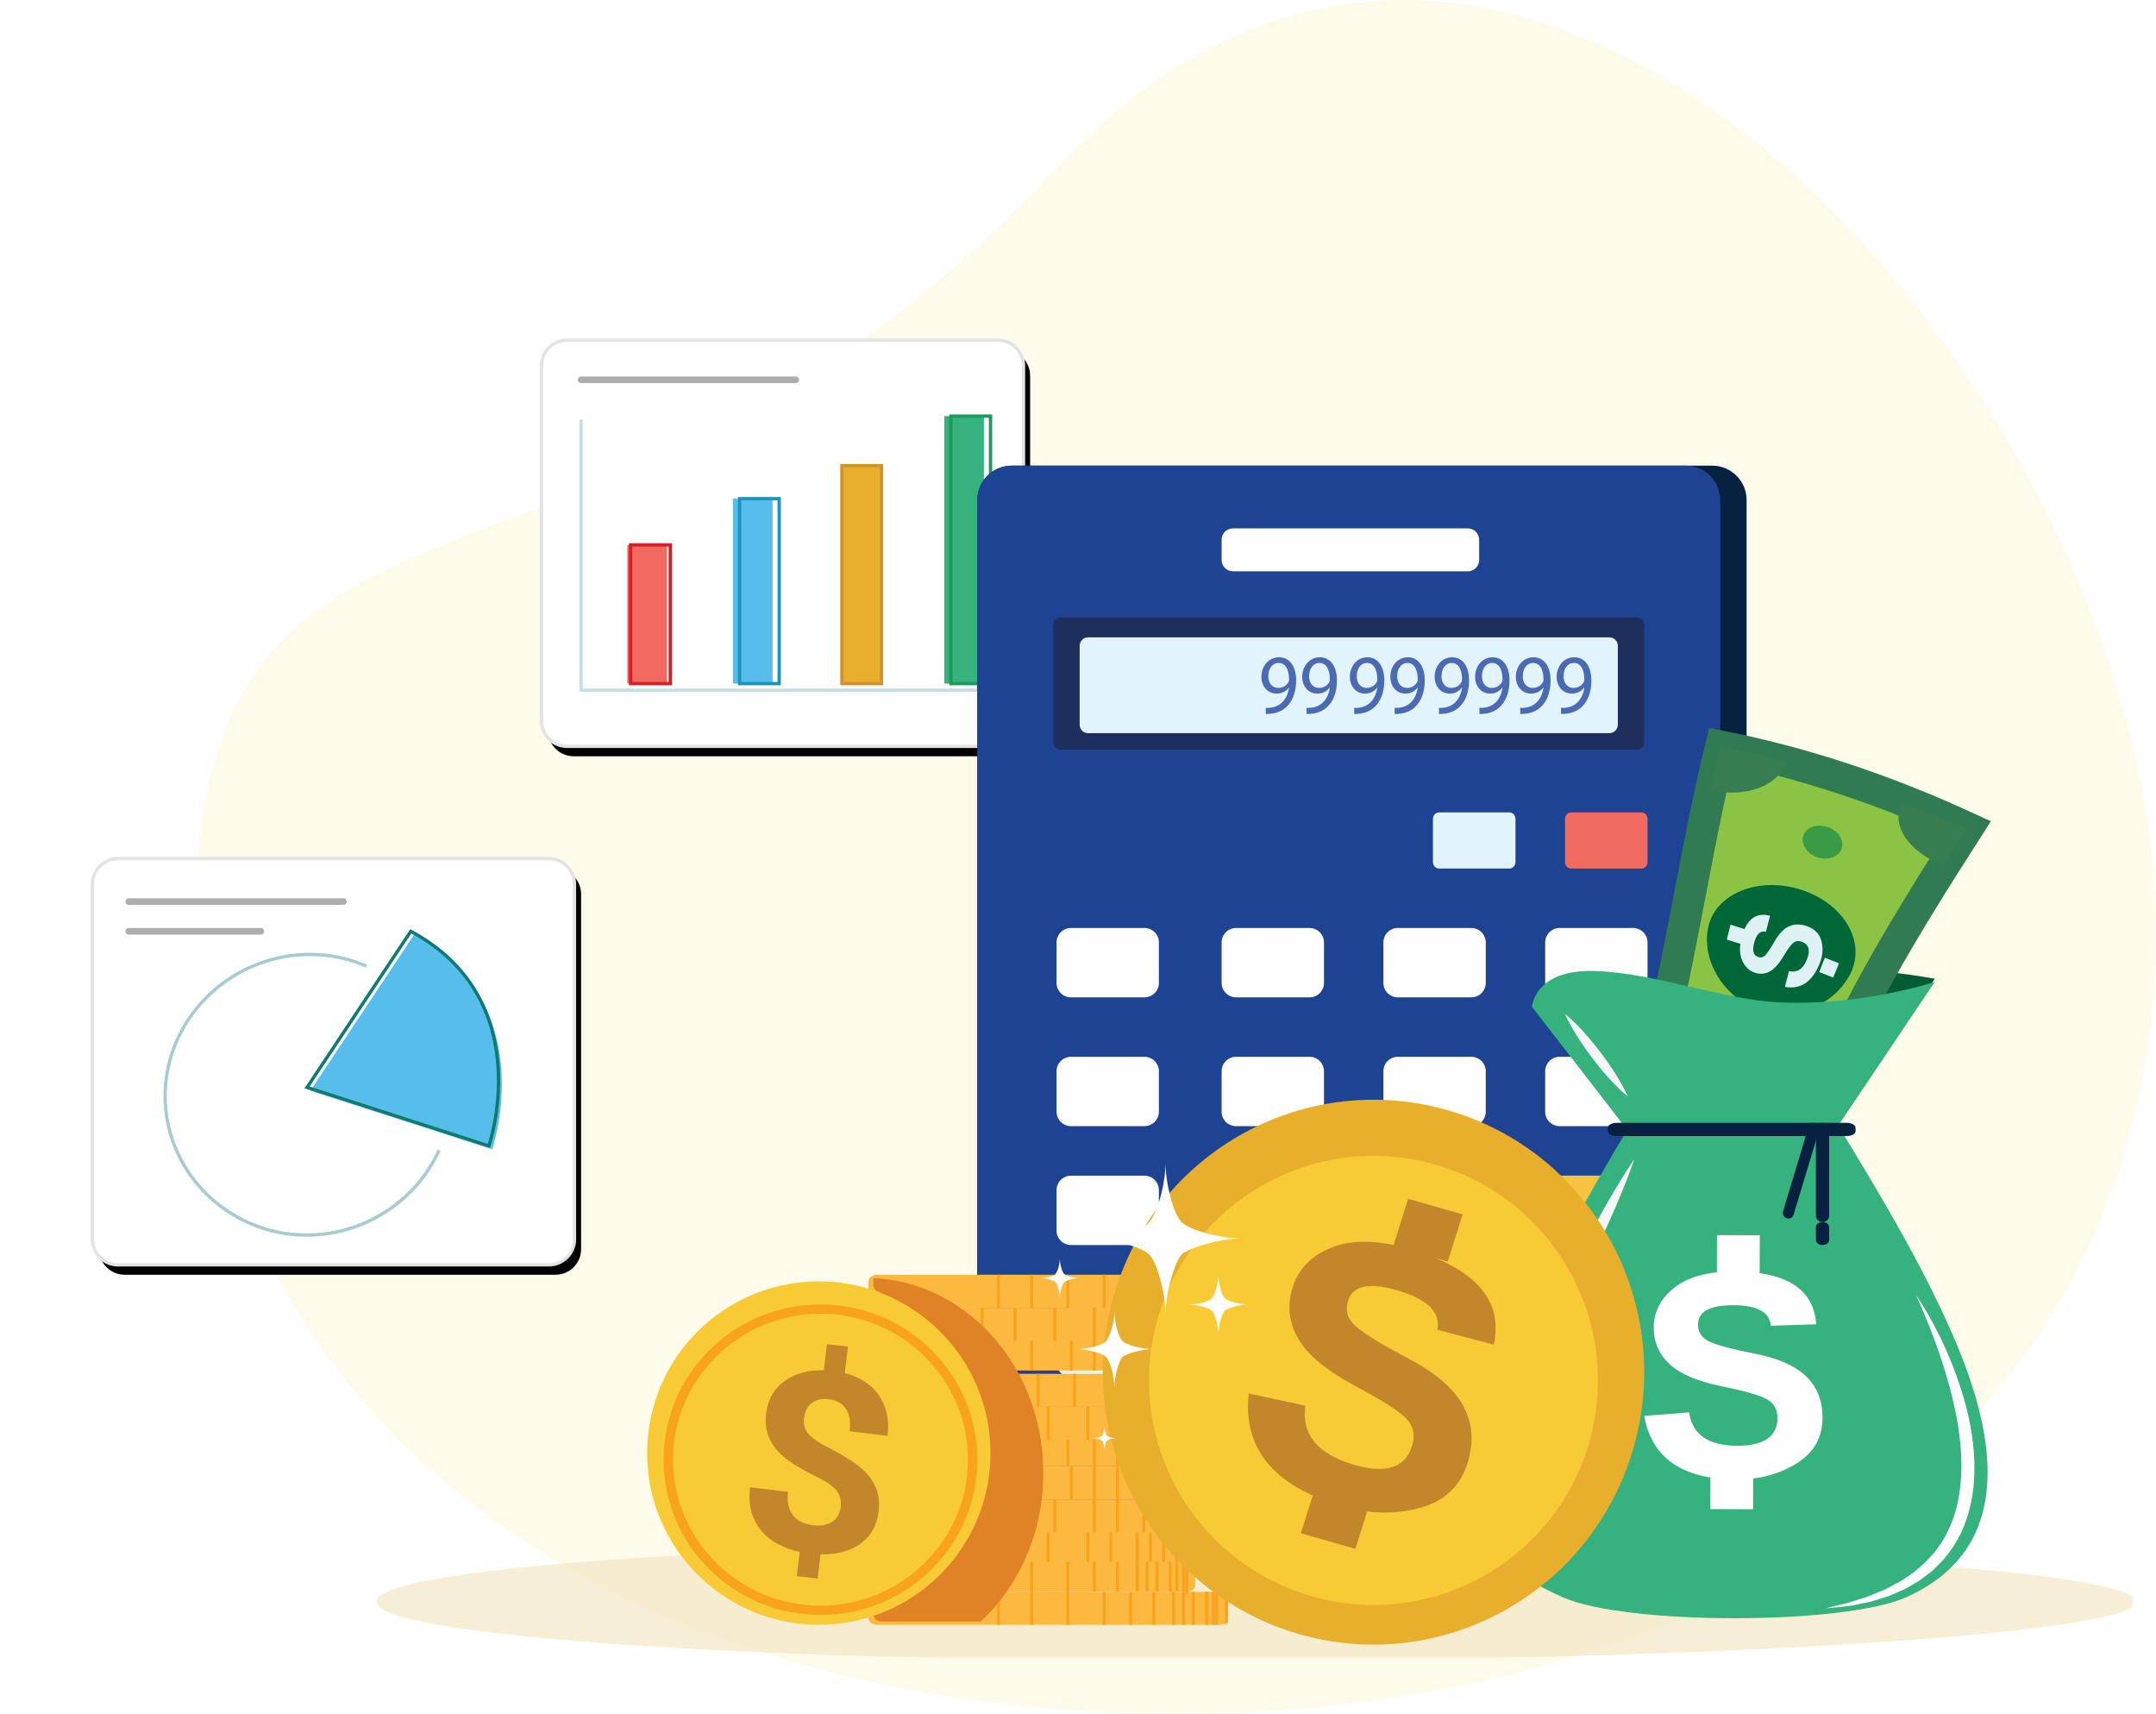 <?xml version="1.0" encoding="UTF-8"?>
<svg width="653px" height="519px" viewBox="0 0 653 519" version="1.1" xmlns="http://www.w3.org/2000/svg" xmlns:xlink="http://www.w3.org/1999/xlink">
    <!-- Generator: Sketch 63.1 (92452) - https://sketch.com -->
    <title>Group 7</title>
    <desc>Created with Sketch.</desc>
    <defs>
        <path d="M7.783,280 C3.484,280 0,276.534 0,272.259 L0,164.741 C0,160.466 3.484,157 7.783,157 L138.217,157 C142.515,157 146,160.466 146,164.741 L146,272.259 C146,276.534 142.515,280 138.217,280 L7.783,280 Z" id="path-1"></path>
        <filter x="-30.8%" y="-35.8%" width="164.4%" height="176.4%" filterUnits="objectBoundingBox" id="filter-2">
            <feMorphology radius="0.5" operator="dilate" in="SourceAlpha" result="shadowSpreadOuter1"></feMorphology>
            <feOffset dx="2" dy="3" in="shadowSpreadOuter1" result="shadowOffsetOuter1"></feOffset>
            <feGaussianBlur stdDeviation="15" in="shadowOffsetOuter1" result="shadowBlurOuter1"></feGaussianBlur>
            <feComposite in="shadowBlurOuter1" in2="SourceAlpha" operator="out" result="shadowBlurOuter1"></feComposite>
            <feColorMatrix values="0 0 0 0 0   0 0 0 0 0   0 0 0 0 0  0 0 0 0.11 0" type="matrix" in="shadowBlurOuter1"></feColorMatrix>
        </filter>
        <path d="M143.783,123 C139.484,123 136,119.534 136,115.259 L136,7.741 C136,3.466 139.484,0 143.783,0 L274.217,0 C278.515,0 282,3.466 282,7.741 L282,115.259 C282,119.534 278.515,123 274.217,123 L143.783,123 Z" id="path-3"></path>
        <filter x="-30.8%" y="-35.8%" width="164.4%" height="176.4%" filterUnits="objectBoundingBox" id="filter-4">
            <feMorphology radius="0.5" operator="dilate" in="SourceAlpha" result="shadowSpreadOuter1"></feMorphology>
            <feOffset dx="2" dy="3" in="shadowSpreadOuter1" result="shadowOffsetOuter1"></feOffset>
            <feGaussianBlur stdDeviation="15" in="shadowOffsetOuter1" result="shadowBlurOuter1"></feGaussianBlur>
            <feComposite in="shadowBlurOuter1" in2="SourceAlpha" operator="out" result="shadowBlurOuter1"></feComposite>
            <feColorMatrix values="0 0 0 0 0   0 0 0 0 0   0 0 0 0 0  0 0 0 0.11 0" type="matrix" in="shadowBlurOuter1"></feColorMatrix>
        </filter>
        <polygon id="path-5" points="137 6 284 6 284 119 137 119"></polygon>
        <polygon id="path-7" points="0 399 618 399 618 6 0 6"></polygon>
    </defs>
    <g id="Page-1" stroke="none" stroke-width="1" fill="none" fill-rule="evenodd">
        <g id="V3_final" transform="translate(-677, -1949)">
            <g id="Group-7" transform="translate(705, 1949)">
                <g id="Group">
                    <path d="M328,519 C485.596,519 625,439.455 625,281.553 C625,123.65 434.458,-101.815 292.121,50.665 C149.784,203.144 31,123.65 31,281.553 C31,439.455 170.404,519 328,519 Z" id="Oval-2" fill="#FFFBEB"></path>
                    <g id="Group-256" transform="translate(0, 103)">
                        <g id="Fill-3">
                            <use fill="black" fill-opacity="1" filter="url(#filter-2)" xlink:href="#path-1"></use>
                            <use stroke="#E3E3E3" stroke-width="1" fill="#FFFFFF" fill-rule="evenodd" xlink:href="#path-1"></use>
                        </g>
                        <g id="Fill-3-Copy">
                            <use fill="black" fill-opacity="1" filter="url(#filter-4)" xlink:href="#path-3"></use>
                            <use stroke="#E3E3E3" stroke-width="1" fill="#FFFFFF" fill-rule="evenodd" xlink:href="#path-3"></use>
                        </g>
                        <mask id="mask-6" fill="white">
                            <use xlink:href="#path-5"></use>
                        </mask>
                        <g id="Clip-8"></g>
                        <polyline id="Stroke-10" stroke="#C5DDE4" mask="url(#mask-6)" points="148 24 148 106 276 106"></polyline>
                        <mask id="mask-8" fill="white">
                            <use xlink:href="#path-7"></use>
                        </mask>
                        <g id="Clip-13"></g>
                        <polygon id="Fill-12" fill="#35B27D" mask="url(#mask-8)" points="258 104 270 104 270 23 258 23"></polygon>
                        <polygon id="Stroke-14" stroke="#1E985F" mask="url(#mask-8)" points="260 104 272 104 272 23 260 23"></polygon>
                        <path d="M490.56,361 L278.438,361 C272.674,361 268,356.339 268,350.589 L268,48.41 C268,42.661 272.674,38 278.438,38 L490.56,38 C496.326,38 501,42.661 501,48.41 L501,350.589 C501,356.339 496.326,361 490.56,361" id="Fill-15" fill="#072241" mask="url(#mask-8)"></path>
                        <path d="M482.522,354 L278.477,354 C272.691,354 268,349.328 268,343.565 L268,48.435 C268,42.672 272.691,38 278.477,38 L482.522,38 C488.309,38 493,42.672 493,48.435 L493,343.565 C493,349.328 488.309,354 482.522,354" id="Fill-16" fill="#1F4393" mask="url(#mask-8)"></path>
                        <path d="M416.566,70 L345.434,70 C343.538,70 342,68.474 342,66.59 L342,60.41 C342,58.527 343.538,57 345.434,57 L416.566,57 C418.463,57 420,58.527 420,60.41 L420,66.59 C420,68.474 418.463,70 416.566,70" id="Fill-17" fill="#FEFEFE" mask="url(#mask-8)"></path>
                        <path d="M467.756,124 L293.244,124 C292.005,124 291,122.987 291,121.739 L291,86.263 C291,85.013 292.005,84 293.244,84 L467.756,84 C468.995,84 470,85.013 470,86.263 L470,121.739 C470,122.987 468.995,124 467.756,124" id="Fill-18" fill="#1E2E5D" mask="url(#mask-8)"></path>
                        <path d="M459.478,119 L301.52,119 C300.128,119 299,117.862 299,116.46 L299,92.541 C299,91.138 300.128,90 301.52,90 L459.478,90 C460.871,90 462,91.138 462,92.541 L462,116.46 C462,117.862 460.871,119 459.478,119" id="Fill-19" fill="#E1F3FC" mask="url(#mask-8)"></path>
                        <path d="M429.161,160 L407.839,160 C406.823,160 406,159.114 406,158.02 L406,144.98 C406,143.886 406.823,143 407.839,143 L429.161,143 C430.177,143 431,143.886 431,144.98 L431,158.02 C431,159.114 430.177,160 429.161,160" id="Fill-20" fill="#E1F3FC" mask="url(#mask-8)"></path>
                        <path d="M469.161,160 L447.839,160 C446.823,160 446,159.114 446,158.02 L446,144.98 C446,143.886 446.823,143 447.839,143 L469.161,143 C470.177,143 471,143.886 471,144.98 L471,158.02 C471,159.114 470.177,160 469.161,160" id="Fill-21" fill="#F16A60" mask="url(#mask-8)"></path>
                        <path d="M466.614,199 L444.385,199 C441.962,199 440,197.047 440,194.639 L440,182.361 C440,179.953 441.962,178 444.385,178 L466.614,178 C469.036,178 471,179.953 471,182.361 L471,194.639 C471,197.047 469.036,199 466.614,199" id="Fill-22" fill="#FEFEFE" mask="url(#mask-8)"></path>
                        <path d="M417.613,199 L395.385,199 C392.962,199 391,197.047 391,194.639 L391,182.361 C391,179.953 392.962,178 395.385,178 L417.613,178 C420.035,178 422,179.953 422,182.361 L422,194.639 C422,197.047 420.035,199 417.613,199" id="Fill-23" fill="#FEFEFE" mask="url(#mask-8)"></path>
                        <path d="M368.614,199 L346.386,199 C343.964,199 342,197.047 342,194.639 L342,182.361 C342,179.953 343.964,178 346.386,178 L368.614,178 C371.036,178 373,179.953 373,182.361 L373,194.639 C373,197.047 371.036,199 368.614,199" id="Fill-24" fill="#FEFEFE" mask="url(#mask-8)"></path>
                        <path d="M318.614,199 L296.386,199 C293.964,199 292,197.047 292,194.639 L292,182.361 C292,179.953 293.964,178 296.386,178 L318.614,178 C321.036,178 323,179.953 323,182.361 L323,194.639 C323,197.047 321.036,199 318.614,199" id="Fill-25" fill="#FEFEFE" mask="url(#mask-8)"></path>
                        <path d="M466.614,238 L444.385,238 C441.962,238 440,236.047 440,233.639 L440,221.36 C440,218.953 441.962,217 444.385,217 L466.614,217 C469.036,217 471,218.953 471,221.361 L471,233.639 C471,236.047 469.036,238 466.614,238" id="Fill-26" fill="#FEFEFE" mask="url(#mask-8)"></path>
                        <path d="M417.613,238 L395.385,238 C392.962,238 391,236.047 391,233.639 L391,221.36 C391,218.953 392.962,217 395.385,217 L417.613,217 C420.035,217 422,218.953 422,221.36 L422,233.639 C422,236.047 420.035,238 417.613,238" id="Fill-27" fill="#FEFEFE" mask="url(#mask-8)"></path>
                        <path d="M368.614,238 L346.386,238 C343.964,238 342,236.047 342,233.639 L342,221.36 C342,218.953 343.964,217 346.386,217 L368.614,217 C371.036,217 373,218.953 373,221.36 L373,233.639 C373,236.047 371.036,238 368.614,238" id="Fill-28" fill="#FEFEFE" mask="url(#mask-8)"></path>
                        <path d="M318.614,238 L296.386,238 C293.964,238 292,236.047 292,233.639 L292,221.361 C292,218.953 293.964,217 296.386,217 L318.614,217 C321.036,217 323,218.953 323,221.361 L323,233.639 C323,236.047 321.036,238 318.614,238" id="Fill-29" fill="#FEFEFE" mask="url(#mask-8)"></path>
                        <path d="M466.614,274 L444.385,274 C441.962,274 440,272.049 440,269.639 L440,257.361 C440,254.953 441.962,253 444.385,253 L466.614,253 C469.036,253 471,254.953 471,257.361 L471,269.639 C471,272.049 469.036,274 466.614,274" id="Fill-30" fill="#FEFEFE" mask="url(#mask-8)"></path>
                        <path d="M417.613,274 L395.385,274 C392.962,274 391,272.049 391,269.639 L391,257.361 C391,254.953 392.962,253 395.385,253 L417.613,253 C420.035,253 422,254.953 422,257.361 L422,269.639 C422,272.049 420.035,274 417.613,274" id="Fill-31" fill="#FEFEFE" mask="url(#mask-8)"></path>
                        <path d="M368.614,274 L346.386,274 C343.964,274 342,272.049 342,269.639 L342,257.361 C342,254.953 343.964,253 346.386,253 L368.614,253 C371.036,253 373,254.953 373,257.361 L373,269.639 C373,272.049 371.036,274 368.614,274" id="Fill-32" fill="#FEFEFE" mask="url(#mask-8)"></path>
                        <path d="M318.614,274 L296.386,274 C293.964,274 292,272.049 292,269.639 L292,257.361 C292,254.953 293.964,253 296.386,253 L318.614,253 C321.036,253 323,254.953 323,257.361 L323,269.639 C323,272.049 321.036,274 318.614,274" id="Fill-33" fill="#FEFEFE" mask="url(#mask-8)"></path>
                        <path d="M466.614,314 L444.385,314 C441.962,314 440,312.027 440,309.589 L440,257.411 C440,254.973 441.962,253 444.385,253 L466.614,253 C469.036,253 471,254.973 471,257.411 L471,309.589 C471,312.027 469.036,314 466.614,314" id="Fill-34" fill="#F8C243" mask="url(#mask-8)"></path>
                        <path d="M417.613,314 L395.385,314 C392.962,314 391,312.049 391,309.639 L391,297.361 C391,294.954 392.962,293 395.385,293 L417.613,293 C420.035,293 422,294.954 422,297.361 L422,309.639 C422,312.049 420.035,314 417.613,314" id="Fill-35" fill="#E1F3FC" mask="url(#mask-8)"></path>
                        <path d="M368.614,314 L346.386,314 C343.964,314 342,312.049 342,309.639 L342,297.361 C342,294.954 343.964,293 346.386,293 L368.614,293 C371.036,293 373,294.954 373,297.361 L373,309.639 C373,312.049 371.036,314 368.614,314" id="Fill-36" fill="#E1F3FC" mask="url(#mask-8)"></path>
                        <path d="M318.614,314 L296.386,314 C293.964,314 292,312.049 292,309.639 L292,297.361 C292,294.954 293.964,293 296.386,293 L318.614,293 C321.036,293 323,294.954 323,297.361 L323,309.639 C323,312.049 321.036,314 318.614,314" id="Fill-37" fill="#E1F3FC" mask="url(#mask-8)"></path>
                        <g id="Group-40" mask="url(#mask-8)" fill="#4C6AB2">
                            <g transform="translate(431, 96)">
                                <path d="M2.21,5.777 C2.21,7.847 3.39,9.305 5.219,9.305 C6.641,9.305 7.749,8.564 8.301,7.567 C8.423,7.363 8.494,7.106 8.494,6.748 C8.494,3.91 7.507,1.735 5.291,1.735 C3.486,1.735 2.21,3.423 2.21,5.777 L2.21,5.777 Z M1.439,15.341 C1.897,15.392 2.428,15.341 3.148,15.265 C4.376,15.086 5.532,14.549 6.423,13.653 C7.458,12.656 8.206,11.198 8.494,9.229 L8.423,9.229 C7.554,10.354 6.303,11.02 4.738,11.02 C1.921,11.02 0.115,8.769 0.115,5.929 C0.115,2.784 2.259,0.022 5.461,0.022 C8.662,0.022 10.636,2.784 10.636,7.03 C10.636,10.687 9.481,13.244 7.941,14.831 C6.738,16.083 5.075,16.851 3.39,17.056 C2.619,17.184 1.945,17.209 1.439,17.184 L1.439,15.341 Z" id="Fill-38"></path>
                                <path d="M14.569,5.777 C14.569,7.847 15.749,9.305 17.578,9.305 C19.001,9.305 20.108,8.564 20.66,7.567 C20.783,7.363 20.854,7.106 20.854,6.748 C20.854,3.91 19.866,1.735 17.652,1.735 C15.846,1.735 14.569,3.423 14.569,5.777 L14.569,5.777 Z M13.8,15.341 C14.256,15.392 14.787,15.341 15.508,15.265 C16.736,15.086 17.891,14.549 18.783,13.653 C19.818,12.656 20.565,11.198 20.854,9.229 L20.783,9.229 C19.914,10.354 18.664,11.02 17.097,11.02 C14.28,11.02 12.475,8.769 12.475,5.929 C12.475,2.784 14.618,0.022 17.82,0.022 C21.021,0.022 22.996,2.784 22.996,7.03 C22.996,10.687 21.841,13.244 20.3,14.831 C19.097,16.083 17.434,16.851 15.749,17.056 C14.978,17.184 14.304,17.209 13.8,17.184 L13.8,15.341 Z" id="Fill-39"></path>
                            </g>
                        </g>
                        <g id="Group-43" mask="url(#mask-8)" fill="#4C6AB2">
                            <g transform="translate(406, 96)">
                                <path d="M2.593,5.777 C2.593,7.847 3.764,9.305 5.577,9.305 C6.986,9.305 8.084,8.564 8.631,7.567 C8.752,7.363 8.823,7.106 8.823,6.748 C8.823,3.91 7.844,1.735 5.649,1.735 C3.859,1.735 2.593,3.423 2.593,5.777 L2.593,5.777 Z M1.83,15.341 C2.282,15.392 2.809,15.341 3.524,15.265 C4.741,15.086 5.887,14.549 6.77,13.653 C7.796,12.656 8.536,11.198 8.823,9.229 L8.752,9.229 C7.891,10.354 6.652,11.02 5.101,11.02 C2.308,11.02 0.517,8.769 0.517,5.929 C0.517,2.784 2.642,0.022 5.815,0.022 C8.989,0.022 10.946,2.784 10.946,7.03 C10.946,10.687 9.802,13.244 8.274,14.831 C7.081,16.083 5.433,16.851 3.764,17.056 C2.999,17.184 2.33,17.209 1.83,17.184 L1.83,15.341 Z" id="Fill-41"></path>
                                <path d="M14.845,5.777 C14.845,7.847 16.016,9.305 17.828,9.305 C19.238,9.305 20.336,8.564 20.884,7.567 C21.004,7.363 21.075,7.106 21.075,6.748 C21.075,3.91 20.097,1.735 17.9,1.735 C16.111,1.735 14.845,3.423 14.845,5.777 L14.845,5.777 Z M14.082,15.341 C14.534,15.392 15.061,15.341 15.776,15.265 C16.992,15.086 18.139,14.549 19.022,13.653 C20.048,12.656 20.788,11.198 21.075,9.229 L21.004,9.229 C20.143,10.354 18.903,11.02 17.352,11.02 C14.559,11.02 12.77,8.769 12.77,5.929 C12.77,2.784 14.894,0.022 18.068,0.022 C21.242,0.022 23.198,2.784 23.198,7.03 C23.198,10.687 22.054,13.244 20.527,14.831 C19.333,16.083 17.684,16.851 16.016,17.056 C15.252,17.184 14.583,17.209 14.082,17.184 L14.082,15.341 Z" id="Fill-42"></path>
                            </g>
                        </g>
                        <g id="Group-46" mask="url(#mask-8)" fill="#4C6AB2">
                            <g transform="translate(380, 96)">
                                <path d="M2.918,5.777 C2.918,7.847 4.089,9.305 5.901,9.305 C7.311,9.305 8.409,8.564 8.957,7.567 C9.077,7.363 9.148,7.106 9.148,6.748 C9.148,3.91 8.17,1.735 5.973,1.735 C4.183,1.735 2.918,3.423 2.918,5.777 L2.918,5.777 Z M2.155,15.341 C2.607,15.392 3.134,15.341 3.849,15.265 C5.065,15.086 6.212,14.549 7.095,13.653 C8.121,12.656 8.862,11.198 9.148,9.229 L9.077,9.229 C8.215,10.354 6.976,11.02 5.425,11.02 C2.632,11.02 0.842,8.769 0.842,5.929 C0.842,2.784 2.967,0.022 6.141,0.022 C9.314,0.022 11.271,2.784 11.271,7.03 C11.271,10.687 10.126,13.244 8.599,14.831 C7.406,16.083 5.757,16.851 4.089,17.056 C3.324,17.184 2.656,17.209 2.155,17.184 L2.155,15.341 Z" id="Fill-44"></path>
                                <path d="M15.171,5.777 C15.171,7.847 16.34,9.305 18.153,9.305 C19.564,9.305 20.661,8.564 21.208,7.567 C21.33,7.363 21.399,7.106 21.399,6.748 C21.399,3.91 20.421,1.735 18.226,1.735 C16.435,1.735 15.171,3.423 15.171,5.777 L15.171,5.777 Z M14.408,15.341 C14.86,15.392 15.387,15.341 16.1,15.265 C17.318,15.086 18.464,14.549 19.348,13.653 C20.373,12.656 21.114,11.198 21.399,9.229 L21.33,9.229 C20.468,10.354 19.229,11.02 17.677,11.02 C14.884,11.02 13.094,8.769 13.094,5.929 C13.094,2.784 15.219,0.022 18.393,0.022 C21.566,0.022 23.523,2.784 23.523,7.03 C23.523,10.687 22.378,13.244 20.851,14.831 C19.659,16.083 18.01,16.851 16.34,17.056 C15.576,17.184 14.908,17.209 14.408,17.184 L14.408,15.341 Z" id="Fill-45"></path>
                            </g>
                        </g>
                        <g id="Group-49" mask="url(#mask-8)" fill="#4C6AB2">
                            <g transform="translate(354, 96)">
                                <path d="M2.14,5.777 C2.14,7.847 3.32,9.305 5.149,9.305 C6.571,9.305 7.679,8.564 8.23,7.567 C8.353,7.363 8.423,7.106 8.423,6.748 C8.423,3.91 7.437,1.735 5.222,1.735 C3.415,1.735 2.14,3.423 2.14,5.777 L2.14,5.777 Z M1.37,15.341 C1.826,15.392 2.357,15.341 3.079,15.265 C4.306,15.086 5.463,14.549 6.353,13.653 C7.388,12.656 8.135,11.198 8.423,9.229 L8.353,9.229 C7.484,10.354 6.234,11.02 4.669,11.02 C1.852,11.02 0.046,8.769 0.046,5.929 C0.046,2.784 2.189,0.022 5.39,0.022 C8.591,0.022 10.566,2.784 10.566,7.03 C10.566,10.687 9.412,13.244 7.871,14.831 C6.667,16.083 5.004,16.851 3.32,17.056 C2.55,17.184 1.875,17.209 1.37,17.184 L1.37,15.341 Z" id="Fill-47"></path>
                                <path d="M14.499,5.777 C14.499,7.847 15.679,9.305 17.508,9.305 C18.93,9.305 20.037,8.564 20.59,7.567 C20.711,7.363 20.783,7.106 20.783,6.748 C20.783,3.91 19.796,1.735 17.58,1.735 C15.775,1.735 14.499,3.423 14.499,5.777 L14.499,5.777 Z M13.728,15.341 C14.185,15.392 14.716,15.341 15.438,15.265 C16.666,15.086 17.823,14.549 18.712,13.653 C19.748,12.656 20.495,11.198 20.783,9.229 L20.711,9.229 C19.843,10.354 18.592,11.02 17.027,11.02 C14.21,11.02 12.404,8.769 12.404,5.929 C12.404,2.784 14.548,0.022 17.75,0.022 C20.951,0.022 22.926,2.784 22.926,7.03 C22.926,10.687 21.771,13.244 20.23,14.831 C19.025,16.083 17.364,16.851 15.679,17.056 C14.908,17.184 14.234,17.209 13.728,17.184 L13.728,15.341 Z" id="Fill-48"></path>
                            </g>
                        </g>
                        <path d="M619,381.997 C619,391.945 485.519,400 338.34,400 C191.161,400 86,391.945 86,381.997 C86,372.062 191.161,364 338.34,364 C485.519,364 619,372.062 619,381.997" id="Fill-50" fill="#F3EBCC" opacity="0.898" mask="url(#mask-8)"></path>
                        <path d="M344,381.175 L344,386.822 C344,387.274 343.839,387.692 343.567,388.039 C343.281,388.404 342.87,388.692 342.386,388.852 C342.241,388.905 342.084,388.94 341.927,388.963 C341.781,388.989 341.636,389 341.481,389 L237.515,389 C236.259,389 235.207,388.193 235.024,387.148 C235.011,387.079 235.003,387.005 235,386.935 L235,381.062 C235.003,380.992 235.011,380.92 235.024,380.852 C235.207,379.807 236.259,379 237.515,379 L341.481,379 C341.636,379 341.781,379.011 341.927,379.033 C342.084,379.057 342.241,379.096 342.386,379.145 C342.87,379.306 343.281,379.594 343.567,379.961 C343.839,380.308 344,380.726 344,381.175" id="Fill-51" fill="#FCB83F" mask="url(#mask-8)"></path>
                        <polygon id="Fill-52" fill="#F9A31C" mask="url(#mask-8)" points="330 389 330.896 389 330.896 379 330 379"></polygon>
                        <polygon id="Fill-53" fill="#F9A31C" mask="url(#mask-8)" points="327 389 327.896 389 327.896 379 327 379"></polygon>
                        <polygon id="Fill-54" fill="#F9A31C" mask="url(#mask-8)" points="321 389 321.896 389 321.896 379 321 379"></polygon>
                        <polygon id="Fill-55" fill="#F9A31C" mask="url(#mask-8)" points="314 389 314.896 389 314.896 379 314 379"></polygon>
                        <polygon id="Fill-56" fill="#F9A31C" mask="url(#mask-8)" points="306 389 306.896 389 306.896 379 306 379"></polygon>
                        <polygon id="Fill-57" fill="#F9A31C" mask="url(#mask-8)" points="295 389 295.896 389 295.896 379 295 379"></polygon>
                        <polygon id="Fill-58" fill="#F9A31C" mask="url(#mask-8)" points="284 389 284.896 389 284.896 379 284 379"></polygon>
                        <polygon id="Fill-59" fill="#F9A31C" mask="url(#mask-8)" points="274 389 274.896 389 274.896 379 274 379"></polygon>
                        <polygon id="Fill-60" fill="#F9A31C" mask="url(#mask-8)" points="333 389 333.896 389 333.896 379 333 379"></polygon>
                        <polygon id="Fill-61" fill="#F9A31C" mask="url(#mask-8)" points="337 389 337.896 389 337.896 379 337 379"></polygon>
                        <polygon id="Fill-62" fill="#F9A31C" mask="url(#mask-8)" points="339 389 339.896 389 339.896 379 339 379"></polygon>
                        <path d="M340.896,379.034 L340.896,388.965 C340.787,388.988 340.674,389 340.56,389 L340,389 L340,379 L340.56,379 C340.674,379 340.787,379.011 340.896,379.034" id="Fill-63" fill="#F9A31C" mask="url(#mask-8)"></path>
                        <path d="M343.895,379.84 L343.895,388.16 C343.678,388.538 343.366,388.835 343,389 L343,379 C343.366,379.167 343.678,379.462 343.895,379.84" id="Fill-64" fill="#F9A31C" mask="url(#mask-8)"></path>
                        <path d="M334,371.177 L334,376.824 C334,377.272 333.843,377.689 333.571,378.037 C333.283,378.404 332.874,378.692 332.39,378.852 C332.241,378.902 332.088,378.94 331.927,378.965 C331.856,378.976 331.785,378.982 331.71,378.989 C331.636,378.997 331.561,379 331.485,379 L227.519,379 C226.262,379 225.211,378.19 225.028,377.147 C225.015,377.077 225.007,377.006 225.004,376.935 C225.004,376.897 225,376.859 225,376.824 L225,371.177 C225,371.139 225.004,371.1 225.004,371.065 C225.007,370.995 225.015,370.922 225.028,370.855 C225.211,369.807 226.262,369 227.519,369 L331.485,369 C331.554,369 331.621,369.004 331.686,369.007 C331.71,369.007 331.733,369.011 331.757,369.015 L331.768,369.015 C331.799,369.018 331.832,369.022 331.863,369.026 C331.884,369.029 331.907,369.033 331.927,369.035 C332.088,369.06 332.241,369.095 332.39,369.148 C332.411,369.155 332.432,369.163 332.456,369.168 C332.476,369.175 332.499,369.186 332.519,369.193 C332.538,369.201 332.551,369.208 332.568,369.215 C332.594,369.225 332.622,369.235 332.646,369.246 C332.67,369.257 332.693,369.272 332.717,369.281 C332.724,369.284 332.73,369.288 332.737,369.291 C332.754,369.299 332.768,369.306 332.782,369.312 C332.822,369.334 332.859,369.355 332.902,369.379 C333.007,369.443 333.105,369.512 333.197,369.585 C333.24,369.621 333.283,369.656 333.32,369.691 C333.412,369.776 333.496,369.867 333.571,369.96 C333.843,370.308 334,370.725 334,371.177" id="Fill-65" fill="#FCB83F" mask="url(#mask-8)"></path>
                        <polygon id="Fill-66" fill="#F9A31C" mask="url(#mask-8)" points="319 379 319.896 379 319.896 369 319 369"></polygon>
                        <polygon id="Fill-67" fill="#F9A31C" mask="url(#mask-8)" points="316 379 316.896 379 316.896 369 316 369"></polygon>
                        <polygon id="Fill-68" fill="#F9A31C" mask="url(#mask-8)" points="310 379 310.896 379 310.896 369 310 369"></polygon>
                        <polygon id="Fill-69" fill="#F9A31C" mask="url(#mask-8)" points="303 379 303.896 379 303.896 369 303 369"></polygon>
                        <polygon id="Fill-70" fill="#F9A31C" mask="url(#mask-8)" points="295 379 295.896 379 295.896 369 295 369"></polygon>
                        <polygon id="Fill-71" fill="#F9A31C" mask="url(#mask-8)" points="284 379 284.896 379 284.896 369 284 369"></polygon>
                        <polygon id="Fill-72" fill="#F9A31C" mask="url(#mask-8)" points="273 379 273.896 379 273.896 369 273 369"></polygon>
                        <polygon id="Fill-73" fill="#F9A31C" mask="url(#mask-8)" points="263 379 263.896 379 263.896 369 263 369"></polygon>
                        <polygon id="Fill-74" fill="#F9A31C" mask="url(#mask-8)" points="322 379 322.896 379 322.896 369 322 369"></polygon>
                        <polygon id="Fill-75" fill="#F9A31C" mask="url(#mask-8)" points="326 379 326.896 379 326.896 369 326 369"></polygon>
                        <polygon id="Fill-76" fill="#F9A31C" mask="url(#mask-8)" points="328 379 328.896 379 328.896 369 328 369"></polygon>
                        <path d="M330.896,369.034 L330.896,378.966 C330.786,378.988 330.674,379 330.56,379 L330,379 L330,369 L330.56,369 C330.674,369 330.786,369.01 330.896,369.034" id="Fill-77" fill="#F9A31C" mask="url(#mask-8)"></path>
                        <path d="M331.895,370.84 L331.895,379.16 C331.678,379.538 331.366,379.835 331,380 L331,370 C331.366,370.168 331.678,370.462 331.895,370.84" id="Fill-78" fill="#F9A31C" mask="url(#mask-8)"></path>
                        <path d="M337,362.177 L337,367.823 C337,368.275 336.843,368.692 336.571,369.04 C336.283,369.404 335.871,369.69 335.39,369.852 C335.241,369.905 335.088,369.94 334.928,369.965 C334.785,369.989 334.636,370 334.485,370 L230.519,370 C230.099,370 229.705,369.912 229.358,369.754 C228.624,369.421 228.095,368.78 228.015,368.035 C228.007,368.002 228.004,367.971 228.004,367.935 C228.004,367.9 228,367.862 228,367.823 L228,362.177 C228,362.142 228.004,362.103 228.004,362.065 C228.007,361.994 228.015,361.923 228.028,361.854 C228.211,360.81 229.262,360 230.519,360 L334.485,360 C334.636,360 334.785,360.014 334.928,360.035 C335.088,360.06 335.241,360.099 335.39,360.148 C335.871,360.308 336.283,360.596 336.571,360.963 C336.843,361.311 337,361.728 337,362.177" id="Fill-79" fill="#FCB83F" mask="url(#mask-8)"></path>
                        <polygon id="Fill-80" fill="#F9A31C" mask="url(#mask-8)" points="324 370 324.896 370 324.896 360 324 360"></polygon>
                        <polygon id="Fill-81" fill="#F9A31C" mask="url(#mask-8)" points="320 370 320.896 370 320.896 360 320 360"></polygon>
                        <polygon id="Fill-82" fill="#F9A31C" mask="url(#mask-8)" points="316 370 316.896 370 316.896 360 316 360"></polygon>
                        <polygon id="Fill-83" fill="#F9A31C" mask="url(#mask-8)" points="308 370 308.896 370 308.896 360 308 360"></polygon>
                        <polygon id="Fill-84" fill="#F9A31C" mask="url(#mask-8)" points="301 370 301.896 370 301.896 360 301 360"></polygon>
                        <polygon id="Fill-85" fill="#F9A31C" mask="url(#mask-8)" points="289 370 289.896 370 289.896 360 289 360"></polygon>
                        <polygon id="Fill-86" fill="#F9A31C" mask="url(#mask-8)" points="278 370 278.896 370 278.896 360 278 360"></polygon>
                        <polygon id="Fill-87" fill="#F9A31C" mask="url(#mask-8)" points="267 370 267.896 370 267.896 360 267 360"></polygon>
                        <polygon id="Fill-88" fill="#F9A31C" mask="url(#mask-8)" points="328 370 328.896 370 328.896 360 328 360"></polygon>
                        <polygon id="Fill-89" fill="#F9A31C" mask="url(#mask-8)" points="330 370 330.896 370 330.896 360 330 360"></polygon>
                        <polygon id="Fill-90" fill="#F9A31C" mask="url(#mask-8)" points="332 370 332.896 370 332.896 360 332 360"></polygon>
                        <path d="M335.896,360.034 L335.896,369.966 C335.786,369.988 335.675,370 335.56,370 L335,370 L335,360 L335.56,360 C335.675,360 335.786,360.011 335.896,360.034" id="Fill-91" fill="#F9A31C" mask="url(#mask-8)"></path>
                        <path d="M337.896,360.84 L337.896,369.16 C337.679,369.537 337.367,369.833 337,370 L337,360 C337.367,360.168 337.679,360.463 337.896,360.84" id="Fill-92" fill="#F9A31C" mask="url(#mask-8)"></path>
                        <path d="M341,353.178 L341,358.825 C341,359.274 340.843,359.692 340.567,360.039 C340.496,360.129 340.418,360.217 340.33,360.298 C340.07,360.543 339.751,360.736 339.391,360.855 C339.241,360.905 339.088,360.943 338.928,360.967 C338.857,360.978 338.781,360.985 338.71,360.993 C338.636,360.996 338.561,361 338.485,361 L234.519,361 C233.262,361 232.211,360.193 232.028,359.149 C232.015,359.082 232.007,359.008 232.004,358.938 C232.004,358.899 232,358.861 232,358.825 L232,353.178 C232,353.14 232.004,353.101 232.004,353.065 C232.007,352.999 232.015,352.932 232.024,352.868 C232.185,351.898 233.093,351.135 234.219,351.015 C234.317,351.004 234.416,351 234.519,351 L338.485,351 C338.636,351 338.785,351.011 338.928,351.037 C339.088,351.06 339.241,351.095 339.391,351.148 C339.871,351.306 340.283,351.596 340.567,351.961 C340.843,352.308 341,352.726 341,353.178" id="Fill-93" fill="#FCB83F" mask="url(#mask-8)"></path>
                        <polygon id="Fill-94" fill="#F9A31C" mask="url(#mask-8)" points="327 361 327.896 361 327.896 351 327 351"></polygon>
                        <polygon id="Fill-95" fill="#F9A31C" mask="url(#mask-8)" points="322 361 322.896 361 322.896 351 322 351"></polygon>
                        <polygon id="Fill-96" fill="#F9A31C" mask="url(#mask-8)" points="318 361 318.896 361 318.896 351 318 351"></polygon>
                        <polygon id="Fill-97" fill="#F9A31C" mask="url(#mask-8)" points="310 361 310.896 361 310.896 351 310 351"></polygon>
                        <polygon id="Fill-98" fill="#F9A31C" mask="url(#mask-8)" points="303 361 303.896 361 303.896 351 303 351"></polygon>
                        <polygon id="Fill-99" fill="#F9A31C" mask="url(#mask-8)" points="291 361 291.896 361 291.896 351 291 351"></polygon>
                        <polygon id="Fill-100" fill="#F9A31C" mask="url(#mask-8)" points="279 361 279.896 361 279.896 351 279 351"></polygon>
                        <polygon id="Fill-101" fill="#F9A31C" mask="url(#mask-8)" points="269 361 269.896 361 269.896 351 269 351"></polygon>
                        <polygon id="Fill-102" fill="#F9A31C" mask="url(#mask-8)" points="330 361 330.896 361 330.896 351 330 351"></polygon>
                        <polygon id="Fill-103" fill="#F9A31C" mask="url(#mask-8)" points="332 361 332.896 361 332.896 351 332 351"></polygon>
                        <polygon id="Fill-104" fill="#F9A31C" mask="url(#mask-8)" points="335 361 335.896 361 335.896 351 335 351"></polygon>
                        <path d="M338.896,351.034 L338.896,360.965 C338.786,360.988 338.675,361 338.56,361 L338,361 L338,351 L338.56,351 C338.675,351 338.786,351.011 338.896,351.034" id="Fill-105" fill="#F9A31C" mask="url(#mask-8)"></path>
                        <path d="M339.896,351.84 L339.896,360.16 C339.678,360.538 339.366,360.833 339,361 L339,351 C339.366,351.167 339.678,351.462 339.896,351.84" id="Fill-106" fill="#F9A31C" mask="url(#mask-8)"></path>
                        <path d="M334,343.174 L334,348.822 C334,349.274 333.84,349.692 333.567,350.039 C333.283,350.402 332.871,350.69 332.387,350.852 C332.241,350.904 332.084,350.94 331.928,350.963 C331.877,350.971 331.83,350.978 331.782,350.985 L331.761,350.985 C331.714,350.992 331.666,350.996 331.619,350.996 C331.574,351 331.53,351 331.483,351 L227.515,351 C226.259,351 225.208,350.193 225.024,349.148 C225.011,349.079 225.004,349.004 225,348.933 L225,343.062 C225.004,343.034 225.008,343.003 225.008,342.971 C225.109,342.049 225.882,341.291 226.895,341.067 C226.919,341.06 226.946,341.056 226.971,341.05 C227.147,341.018 227.329,341 227.515,341 L331.483,341 C331.561,341 331.636,341.004 331.707,341.007 C331.741,341.011 331.776,341.011 331.806,341.018 L331.808,341.018 C331.849,341.022 331.888,341.024 331.928,341.033 C332.084,341.056 332.241,341.095 332.387,341.144 C332.871,341.306 333.283,341.594 333.567,341.961 C333.84,342.308 334,342.726 334,343.174" id="Fill-107" fill="#FCB83F" mask="url(#mask-8)"></path>
                        <polygon id="Fill-108" fill="#F9A31C" mask="url(#mask-8)" points="319 351 319.896 351 319.896 341 319 341"></polygon>
                        <polygon id="Fill-109" fill="#F9A31C" mask="url(#mask-8)" points="316 351 316.896 351 316.896 341 316 341"></polygon>
                        <polygon id="Fill-110" fill="#F9A31C" mask="url(#mask-8)" points="310 351 310.896 351 310.896 341 310 341"></polygon>
                        <polygon id="Fill-111" fill="#F9A31C" mask="url(#mask-8)" points="303 351 303.896 351 303.896 341 303 341"></polygon>
                        <polygon id="Fill-112" fill="#F9A31C" mask="url(#mask-8)" points="296 351 296.896 351 296.896 341 296 341"></polygon>
                        <polygon id="Fill-113" fill="#F9A31C" mask="url(#mask-8)" points="284 351 284.896 351 284.896 341 284 341"></polygon>
                        <polygon id="Fill-114" fill="#F9A31C" mask="url(#mask-8)" points="273 351 273.896 351 273.896 341 273 341"></polygon>
                        <polygon id="Fill-115" fill="#F9A31C" mask="url(#mask-8)" points="263 351 263.896 351 263.896 341 263 341"></polygon>
                        <polygon id="Fill-116" fill="#F9A31C" mask="url(#mask-8)" points="322 351 322.896 351 322.896 341 322 341"></polygon>
                        <polygon id="Fill-117" fill="#F9A31C" mask="url(#mask-8)" points="326 351 326.896 351 326.896 341 326 341"></polygon>
                        <polygon id="Fill-118" fill="#F9A31C" mask="url(#mask-8)" points="328 351 328.896 351 328.896 341 328 341"></polygon>
                        <path d="M330.896,341.035 L330.896,350.966 C330.787,350.988 330.674,351 330.56,351 L330,351 L330,341 L330.56,341 C330.674,341 330.787,341.012 330.896,341.035" id="Fill-119" fill="#F9A31C" mask="url(#mask-8)"></path>
                        <path d="M331.896,341.84 L331.896,350.16 C331.679,350.538 331.367,350.835 331,351 L331,341 C331.367,341.168 331.679,341.462 331.896,341.84" id="Fill-120" fill="#F9A31C" mask="url(#mask-8)"></path>
                        <path d="M334,333.176 L334,338.823 C334,339.271 333.843,339.689 333.571,340.04 C333.283,340.404 332.874,340.69 332.39,340.852 C332.275,340.891 332.153,340.923 332.03,340.947 L332.026,340.947 C331.996,340.954 331.961,340.958 331.927,340.963 C331.785,340.985 331.638,341 331.485,341 L227.519,341 C227.409,341 227.297,340.992 227.192,340.978 C227.151,340.974 227.11,340.971 227.069,340.961 C226.011,340.795 225.174,340.051 225.024,339.121 C225.015,339.058 225.007,338.998 225.004,338.935 C225.004,338.896 225,338.862 225,338.823 L225,333.176 C225,333.138 225.004,333.103 225.004,333.065 C225.007,332.994 225.015,332.921 225.028,332.854 C225.211,331.805 226.262,331 227.519,331 L331.485,331 C331.554,331 331.617,331.003 331.686,331.007 C331.692,331.007 331.703,331.007 331.71,331.011 C331.731,331.011 331.748,331.011 331.768,331.014 C331.799,331.018 331.832,331.02 331.863,331.024 C331.884,331.029 331.907,331.031 331.927,331.035 C332.088,331.058 332.241,331.099 332.39,331.148 C332.411,331.155 332.432,331.162 332.456,331.167 C332.476,331.178 332.499,331.186 332.519,331.193 C332.538,331.2 332.551,331.206 332.568,331.215 C332.594,331.224 332.622,331.234 332.646,331.246 C332.65,331.246 332.65,331.249 332.652,331.249 C332.673,331.259 332.689,331.27 332.71,331.277 C332.887,331.364 333.051,331.466 333.197,331.585 C333.24,331.619 333.283,331.656 333.32,331.69 C333.357,331.725 333.395,331.761 333.428,331.799 C333.445,331.816 333.459,331.834 333.477,331.852 C333.509,331.887 333.54,331.925 333.571,331.96 C333.843,332.307 334,332.728 334,333.176" id="Fill-121" fill="#FCB83F" mask="url(#mask-8)"></path>
                        <polygon id="Fill-122" fill="#F9A31C" mask="url(#mask-8)" points="319 341 319.896 341 319.896 331 319 331"></polygon>
                        <polygon id="Fill-123" fill="#F9A31C" mask="url(#mask-8)" points="316 341 316.896 341 316.896 331 316 331"></polygon>
                        <polygon id="Fill-124" fill="#F9A31C" mask="url(#mask-8)" points="310 341 310.896 341 310.896 331 310 331"></polygon>
                        <polygon id="Fill-125" fill="#F9A31C" mask="url(#mask-8)" points="303 341 303.896 341 303.896 331 303 331"></polygon>
                        <polygon id="Fill-126" fill="#F9A31C" mask="url(#mask-8)" points="295 341 295.896 341 295.896 331 295 331"></polygon>
                        <polygon id="Fill-127" fill="#F9A31C" mask="url(#mask-8)" points="284 341 284.896 341 284.896 331 284 331"></polygon>
                        <polygon id="Fill-128" fill="#F9A31C" mask="url(#mask-8)" points="273 341 273.896 341 273.896 331 273 331"></polygon>
                        <polygon id="Fill-129" fill="#F9A31C" mask="url(#mask-8)" points="263 341 263.896 341 263.896 331 263 331"></polygon>
                        <polygon id="Fill-130" fill="#F9A31C" mask="url(#mask-8)" points="322 341 322.896 341 322.896 331 322 331"></polygon>
                        <polygon id="Fill-131" fill="#F9A31C" mask="url(#mask-8)" points="326 341 326.896 341 326.896 331 326 331"></polygon>
                        <polygon id="Fill-132" fill="#F9A31C" mask="url(#mask-8)" points="328 341 328.896 341 328.896 331 328 331"></polygon>
                        <path d="M330.896,331.034 L330.896,340.966 C330.786,340.988 330.674,341 330.56,341 L330,341 L330,331 L330.56,331 C330.674,331 330.786,331.011 330.896,331.034" id="Fill-133" fill="#F9A31C" mask="url(#mask-8)"></path>
                        <path d="M331.895,331.84 L331.895,340.16 C331.678,340.537 331.366,340.833 331,341 L331,331 C331.366,331.168 331.678,331.463 331.895,331.84" id="Fill-134" fill="#F9A31C" mask="url(#mask-8)"></path>
                        <path d="M337,325.178 L337,330.825 C337,331.274 336.843,331.692 336.571,332.038 C336.283,332.406 335.871,332.694 335.39,332.855 C335.241,332.905 335.088,332.943 334.928,332.963 C334.856,332.978 334.781,332.985 334.711,332.992 C334.636,332.996 334.561,333 334.485,333 L230.519,333 C230.099,333 229.705,332.91 229.358,332.754 C228.624,332.421 228.095,331.779 228.015,331.033 C228.007,331 228.004,330.97 228.004,330.933 C228.004,330.899 228,330.861 228,330.825 L228,325.178 C228,325.14 228.004,325.099 228.004,325.065 C228.007,324.995 228.015,324.923 228.028,324.856 C228.211,323.806 229.262,323 230.519,323 L334.485,323 C334.636,323 334.785,323.011 334.928,323.035 C335.088,323.06 335.241,323.095 335.39,323.148 C335.871,323.308 336.283,323.596 336.571,323.961 C336.843,324.307 337,324.726 337,325.178" id="Fill-135" fill="#FCB83F" mask="url(#mask-8)"></path>
                        <polygon id="Fill-136" fill="#F9A31C" mask="url(#mask-8)" points="324 333 324.896 333 324.896 323 324 323"></polygon>
                        <polygon id="Fill-137" fill="#F9A31C" mask="url(#mask-8)" points="320 333 320.896 333 320.896 323 320 323"></polygon>
                        <polygon id="Fill-138" fill="#F9A31C" mask="url(#mask-8)" points="316 333 316.896 333 316.896 323 316 323"></polygon>
                        <polygon id="Fill-139" fill="#F9A31C" mask="url(#mask-8)" points="308 333 308.896 333 308.896 323 308 323"></polygon>
                        <polygon id="Fill-140" fill="#F9A31C" mask="url(#mask-8)" points="301 333 301.896 333 301.896 323 301 323"></polygon>
                        <polygon id="Fill-141" fill="#F9A31C" mask="url(#mask-8)" points="289 333 289.896 333 289.896 323 289 323"></polygon>
                        <polygon id="Fill-142" fill="#F9A31C" mask="url(#mask-8)" points="278 333 278.896 333 278.896 323 278 323"></polygon>
                        <polygon id="Fill-143" fill="#F9A31C" mask="url(#mask-8)" points="267 333 267.896 333 267.896 323 267 323"></polygon>
                        <polygon id="Fill-144" fill="#F9A31C" mask="url(#mask-8)" points="328 333 328.896 333 328.896 323 328 323"></polygon>
                        <polygon id="Fill-145" fill="#F9A31C" mask="url(#mask-8)" points="330 333 330.896 333 330.896 323 330 323"></polygon>
                        <polygon id="Fill-146" fill="#F9A31C" mask="url(#mask-8)" points="332 333 332.896 333 332.896 323 332 323"></polygon>
                        <path d="M335.896,323.035 L335.896,332.965 C335.786,332.988 335.675,333 335.56,333 L335,333 L335,323 L335.56,323 C335.675,323 335.786,323.011 335.896,323.035" id="Fill-147" fill="#F9A31C" mask="url(#mask-8)"></path>
                        <path d="M337.896,323.84 L337.896,332.16 C337.679,332.538 337.367,332.833 337,333 L337,323 C337.367,323.167 337.679,323.462 337.896,323.84" id="Fill-148" fill="#F9A31C" mask="url(#mask-8)"></path>
                        <path d="M347,315.177 L347,320.823 C347,321.271 346.843,321.689 346.571,322.036 C346.533,322.082 346.496,322.127 346.455,322.169 C346.18,322.473 345.813,322.712 345.391,322.852 C345.241,322.901 345.092,322.94 344.931,322.963 C344.785,322.985 344.638,323 344.485,323 L240.519,323 C239.263,323 238.212,322.193 238.028,321.146 C238.015,321.08 238.007,321.006 238.004,320.936 C238.004,320.898 238,320.862 238,320.823 L238,315.177 C238,315.139 238.004,315.104 238.004,315.066 C238.069,314.008 239.018,313.141 240.219,313.015 C240.318,313.004 240.416,313 240.519,313 L344.485,313 C344.638,313 344.785,313.011 344.931,313.037 C345.092,313.06 345.241,313.096 345.391,313.148 C345.813,313.288 346.18,313.527 346.455,313.828 C346.496,313.871 346.533,313.915 346.571,313.962 C346.843,314.308 347,314.729 347,315.177" id="Fill-149" fill="#FCB83F" mask="url(#mask-8)"></path>
                        <polygon id="Fill-150" fill="#F9A31C" mask="url(#mask-8)" points="332 323 332.896 323 332.896 313 332 313"></polygon>
                        <polygon id="Fill-151" fill="#F9A31C" mask="url(#mask-8)" points="330 323 330.896 323 330.896 313 330 313"></polygon>
                        <polygon id="Fill-152" fill="#F9A31C" mask="url(#mask-8)" points="324 323 324.896 323 324.896 313 324 313"></polygon>
                        <polygon id="Fill-153" fill="#F9A31C" mask="url(#mask-8)" points="317 323 317.896 323 317.896 313 317 313"></polygon>
                        <polygon id="Fill-154" fill="#F9A31C" mask="url(#mask-8)" points="309 323 309.896 323 309.896 313 309 313"></polygon>
                        <polygon id="Fill-155" fill="#F9A31C" mask="url(#mask-8)" points="297 323 297.896 323 297.896 313 297 313"></polygon>
                        <polygon id="Fill-156" fill="#F9A31C" mask="url(#mask-8)" points="286 323 286.896 323 286.896 313 286 313"></polygon>
                        <polygon id="Fill-157" fill="#F9A31C" mask="url(#mask-8)" points="276 323 276.896 323 276.896 313 276 313"></polygon>
                        <polygon id="Fill-158" fill="#F9A31C" mask="url(#mask-8)" points="337 323 337.896 323 337.896 313 337 313"></polygon>
                        <polygon id="Fill-159" fill="#F9A31C" mask="url(#mask-8)" points="339 323 339.896 323 339.896 313 339 313"></polygon>
                        <polygon id="Fill-160" fill="#F9A31C" mask="url(#mask-8)" points="342 323 342.896 323 342.896 313 342 313"></polygon>
                        <path d="M343.896,313.035 L343.896,322.966 C343.786,322.988 343.674,323 343.56,323 L343,323 L343,313 L343.56,313 C343.674,313 343.786,313.012 343.896,313.035" id="Fill-161" fill="#F9A31C" mask="url(#mask-8)"></path>
                        <path d="M344.896,313.84 L344.896,322.162 C344.679,322.538 344.367,322.835 344,323 L344,313 C344.367,313.168 344.679,313.462 344.896,313.84" id="Fill-162" fill="#F9A31C" mask="url(#mask-8)"></path>
                        <path d="M334,304.177 L334,309.826 C334,310.274 333.84,310.691 333.567,311.039 C333.283,311.408 332.871,311.694 332.387,311.856 C332.241,311.905 332.084,311.944 331.928,311.967 C331.881,311.976 331.832,311.982 331.782,311.985 L331.772,311.985 C331.748,311.989 331.724,311.989 331.7,311.993 C331.687,311.993 331.677,311.996 331.663,311.996 C331.645,311.996 331.625,311.996 331.605,312 L227.515,312 C226.259,312 225.208,311.193 225.024,310.149 C225.011,310.083 225.004,310.008 225,309.937 L225,304.065 C225.004,303.995 225.011,303.921 225.024,303.852 C225.208,302.806 226.259,302 227.515,302 L331.483,302 C331.53,302 331.574,302 331.619,302.003 L331.632,302.003 C331.673,302.007 331.711,302.007 331.748,302.014 C331.808,302.018 331.866,302.024 331.928,302.035 C332.084,302.058 332.241,302.095 332.387,302.148 C332.448,302.167 332.507,302.189 332.564,302.215 C332.577,302.217 332.592,302.224 332.602,302.231 L332.605,302.231 C332.997,302.4 333.326,302.652 333.567,302.959 C333.84,303.307 334,303.724 334,304.177" id="Fill-163" fill="#FCB83F" mask="url(#mask-8)"></path>
                        <polygon id="Fill-164" fill="#F9A31C" mask="url(#mask-8)" points="319 312 319.896 312 319.896 302 319 302"></polygon>
                        <polygon id="Fill-165" fill="#F9A31C" mask="url(#mask-8)" points="316 312 316.896 312 316.896 302 316 302"></polygon>
                        <polygon id="Fill-166" fill="#F9A31C" mask="url(#mask-8)" points="310 312 310.896 312 310.896 302 310 302"></polygon>
                        <polygon id="Fill-167" fill="#F9A31C" mask="url(#mask-8)" points="303 312 303.896 312 303.896 302 303 302"></polygon>
                        <polygon id="Fill-168" fill="#F9A31C" mask="url(#mask-8)" points="296 312 296.896 312 296.896 302 296 302"></polygon>
                        <polygon id="Fill-169" fill="#F9A31C" mask="url(#mask-8)" points="284 312 284.896 312 284.896 302 284 302"></polygon>
                        <polygon id="Fill-170" fill="#F9A31C" mask="url(#mask-8)" points="273 312 273.896 312 273.896 302 273 302"></polygon>
                        <polygon id="Fill-171" fill="#F9A31C" mask="url(#mask-8)" points="263 312 263.896 312 263.896 302 263 302"></polygon>
                        <polygon id="Fill-172" fill="#F9A31C" mask="url(#mask-8)" points="322 312 322.896 312 322.896 302 322 302"></polygon>
                        <polygon id="Fill-173" fill="#F9A31C" mask="url(#mask-8)" points="326 312 326.896 312 326.896 302 326 302"></polygon>
                        <polygon id="Fill-174" fill="#F9A31C" mask="url(#mask-8)" points="328 312 328.896 312 328.896 302 328 302"></polygon>
                        <path d="M330.896,302.034 L330.896,311.966 C330.787,311.988 330.674,312 330.56,312 L330,312 L330,302 L330.56,302 C330.674,302 330.787,302.011 330.896,302.034" id="Fill-175" fill="#F9A31C" mask="url(#mask-8)"></path>
                        <path d="M331.896,302.838 L331.896,311.16 C331.679,311.537 331.367,311.833 331,312 L331,302 C331.367,302.167 331.679,302.462 331.896,302.838" id="Fill-176" fill="#F9A31C" mask="url(#mask-8)"></path>
                        <path d="M341,295.176 L341,300.823 C341,301.271 340.843,301.689 340.567,302.036 C340.283,302.404 339.871,302.69 339.391,302.852 C339.241,302.901 339.088,302.94 338.928,302.965 C338.785,302.985 338.636,303 338.485,303 L234.519,303 C234.112,303 233.733,302.916 233.392,302.769 C232.684,302.459 232.16,301.869 232.03,301.162 C232.021,301.117 232.015,301.073 232.011,301.024 C232.007,300.994 232.004,300.964 232.004,300.934 C232.004,300.896 232,300.858 232,300.823 L232,295.176 C232,295.138 232.004,295.103 232.004,295.065 C232.007,294.998 232.015,294.93 232.024,294.868 C232.185,293.902 233.093,293.133 234.219,293.014 C234.317,293.003 234.416,293 234.519,293 L338.485,293 C338.578,293 338.673,293.003 338.765,293.014 C338.819,293.018 338.873,293.024 338.928,293.035 C339.088,293.058 339.241,293.095 339.391,293.148 C339.871,293.308 340.283,293.596 340.567,293.959 C340.843,294.307 341,294.725 341,295.176" id="Fill-177" fill="#FCB83F" mask="url(#mask-8)"></path>
                        <polygon id="Fill-178" fill="#F9A31C" mask="url(#mask-8)" points="327 303 327.896 303 327.896 293 327 293"></polygon>
                        <polygon id="Fill-179" fill="#F9A31C" mask="url(#mask-8)" points="322 303 322.896 303 322.896 293 322 293"></polygon>
                        <polygon id="Fill-180" fill="#F9A31C" mask="url(#mask-8)" points="318 303 318.896 303 318.896 293 318 293"></polygon>
                        <polygon id="Fill-181" fill="#F9A31C" mask="url(#mask-8)" points="310 303 310.896 303 310.896 293 310 293"></polygon>
                        <polygon id="Fill-182" fill="#F9A31C" mask="url(#mask-8)" points="303 303 303.896 303 303.896 293 303 293"></polygon>
                        <polygon id="Fill-183" fill="#F9A31C" mask="url(#mask-8)" points="291 303 291.896 303 291.896 293 291 293"></polygon>
                        <polygon id="Fill-184" fill="#F9A31C" mask="url(#mask-8)" points="279 303 279.896 303 279.896 293 279 293"></polygon>
                        <polygon id="Fill-185" fill="#F9A31C" mask="url(#mask-8)" points="269 303 269.896 303 269.896 293 269 293"></polygon>
                        <polygon id="Fill-186" fill="#F9A31C" mask="url(#mask-8)" points="330 303 330.896 303 330.896 293 330 293"></polygon>
                        <polygon id="Fill-187" fill="#F9A31C" mask="url(#mask-8)" points="332 303 332.896 303 332.896 293 332 293"></polygon>
                        <polygon id="Fill-188" fill="#F9A31C" mask="url(#mask-8)" points="335 303 335.896 303 335.896 293 335 293"></polygon>
                        <path d="M338.896,293.034 L338.896,302.965 C338.786,302.988 338.675,303 338.56,303 L338,303 L338,293 L338.56,293 C338.675,293 338.786,293.011 338.896,293.034" id="Fill-189" fill="#F9A31C" mask="url(#mask-8)"></path>
                        <path d="M339.896,293.84 L339.896,302.16 C339.678,302.538 339.366,302.835 339,303 L339,293 C339.366,293.167 339.678,293.462 339.896,293.84" id="Fill-190" fill="#F9A31C" mask="url(#mask-8)"></path>
                        <path d="M344,285.177 L344,290.826 C344,291.274 343.839,291.693 343.567,292.039 C343.496,292.13 343.418,292.219 343.329,292.299 C343.07,292.545 342.751,292.734 342.386,292.856 C342.241,292.905 342.084,292.944 341.927,292.965 C341.877,292.976 341.83,292.982 341.781,292.986 C341.761,292.989 341.741,292.989 341.72,292.989 C341.641,292.996 341.563,293 341.481,293 L237.515,293 C237.422,293 237.33,292.996 237.239,292.986 C236.106,292.878 235.194,292.115 235.024,291.145 C235.011,291.079 235.003,291.005 235,290.935 L235,285.065 C235.003,284.995 235.011,284.921 235.024,284.855 C235.207,283.806 236.259,283 237.515,283 L341.481,283 C341.636,283 341.781,283.01 341.927,283.035 C342.084,283.058 342.241,283.095 342.386,283.147 C342.87,283.304 343.281,283.597 343.567,283.961 C343.839,284.307 344,284.724 344,285.177" id="Fill-191" fill="#FCB83F" mask="url(#mask-8)"></path>
                        <polygon id="Fill-192" fill="#F9A31C" mask="url(#mask-8)" points="330 293 330.896 293 330.896 283 330 283"></polygon>
                        <polygon id="Fill-193" fill="#F9A31C" mask="url(#mask-8)" points="327 293 327.896 293 327.896 283 327 283"></polygon>
                        <polygon id="Fill-194" fill="#F9A31C" mask="url(#mask-8)" points="321 293 321.896 293 321.896 283 321 283"></polygon>
                        <polygon id="Fill-195" fill="#F9A31C" mask="url(#mask-8)" points="314 293 314.896 293 314.896 283 314 283"></polygon>
                        <polygon id="Fill-196" fill="#F9A31C" mask="url(#mask-8)" points="306 293 306.896 293 306.896 283 306 283"></polygon>
                        <polygon id="Fill-197" fill="#F9A31C" mask="url(#mask-8)" points="295 293 295.896 293 295.896 283 295 283"></polygon>
                        <polygon id="Fill-198" fill="#F9A31C" mask="url(#mask-8)" points="284 293 284.896 293 284.896 283 284 283"></polygon>
                        <polygon id="Fill-199" fill="#F9A31C" mask="url(#mask-8)" points="274 293 274.896 293 274.896 283 274 283"></polygon>
                        <polygon id="Fill-200" fill="#F9A31C" mask="url(#mask-8)" points="333 293 333.896 293 333.896 283 333 283"></polygon>
                        <polygon id="Fill-201" fill="#F9A31C" mask="url(#mask-8)" points="337 293 337.896 293 337.896 283 337 283"></polygon>
                        <polygon id="Fill-202" fill="#F9A31C" mask="url(#mask-8)" points="339 293 339.896 293 339.896 283 339 283"></polygon>
                        <path d="M340.896,283.034 L340.896,292.966 C340.787,292.988 340.674,293 340.56,293 L340,293 L340,283 L340.56,283 C340.674,283 340.787,283.011 340.896,283.034" id="Fill-203" fill="#F9A31C" mask="url(#mask-8)"></path>
                        <path d="M343.895,284.84 L343.895,293.16 C343.678,293.538 343.366,293.835 343,294 L343,284 C343.366,284.168 343.678,284.462 343.895,284.84" id="Fill-204" fill="#F9A31C" mask="url(#mask-8)"></path>
                        <path d="M288,343.012 C288,344.701 287.937,346.373 287.809,348.025 L287.809,348.039 C287.721,349.168 287.605,350.288 287.46,351.399 C287.167,353.668 286.758,355.9 286.231,358.078 C285.917,359.408 285.557,360.716 285.159,362.005 C284.537,364.017 283.817,365.982 283.009,367.889 C282.978,367.97 282.942,368.055 282.903,368.135 C282.158,369.881 281.333,371.583 280.435,373.23 C279.553,374.855 278.603,376.426 277.587,377.945 C277.524,378.044 277.457,378.14 277.39,378.238 C276.995,378.827 276.584,379.404 276.164,379.976 C274.036,382.891 271.657,385.578 269.067,388 L238.865,388 C237.792,388 236.888,387.307 236.622,386.377 C236.596,386.299 236.575,386.219 236.561,386.139 C236.546,386.068 236.539,385.993 236.536,385.922 L236.536,380.018 C236.539,379.948 236.546,379.874 236.561,379.806 C236.575,379.726 236.596,379.646 236.622,379.569 C236.888,378.637 237.792,377.945 238.865,377.945 L227.333,377.945 C226.26,377.945 225.355,377.251 225.091,376.32 C225.066,376.241 225.043,376.162 225.029,376.08 C225.014,376.009 225.008,375.94 225.004,375.87 C225.004,375.831 225,375.791 225,375.757 L225,370.078 C225,370.038 225.004,370 225.004,369.965 C225.008,369.895 225.014,369.82 225.029,369.755 C225.043,369.672 225.066,369.593 225.091,369.514 C225.357,368.581 226.26,367.889 227.333,367.889 L231.831,367.889 C231.149,367.554 230.662,366.909 230.588,366.157 C230.582,366.127 230.578,366.094 230.578,366.059 C230.578,366.024 230.574,365.985 230.574,365.947 L230.574,360.268 C230.574,360.232 230.578,360.193 230.578,360.155 C230.582,360.084 230.588,360.014 230.603,359.943 C230.617,359.862 230.639,359.784 230.664,359.705 C230.93,358.773 231.833,358.078 232.903,358.078 L235.488,358.078 C234.417,358.078 233.514,357.387 233.248,356.456 C233.222,356.377 233.201,356.298 233.186,356.217 C233.172,356.15 233.165,356.076 233.161,356.007 C233.161,355.966 233.158,355.928 233.158,355.894 L233.158,350.213 C233.158,350.175 233.161,350.137 233.161,350.101 C233.165,350.034 233.172,349.967 233.182,349.904 C233.331,348.932 234.171,348.159 235.212,348.039 L227.56,348.039 C226.486,348.039 225.582,347.347 225.316,346.416 C225.291,346.337 225.268,346.26 225.254,346.178 C225.24,346.107 225.233,346.034 225.23,345.963 L225.23,340.059 C225.233,340.03 225.237,339.998 225.237,339.967 C225.332,339.023 226.077,338.244 227.048,338.039 C226.003,337.919 225.166,337.14 225.025,336.167 C225.014,336.104 225.008,336.043 225.004,335.979 C225.004,335.941 225,335.907 225,335.866 L225,330.188 C225,330.15 225.004,330.114 225.004,330.075 C225.008,330.005 225.014,329.932 225.029,329.863 C225.043,329.783 225.066,329.703 225.091,329.624 C225.357,328.691 226.26,328 227.333,328 L231.831,328 C231.149,327.665 230.662,327.019 230.588,326.269 C230.582,326.236 230.578,326.206 230.578,326.17 C230.578,326.135 230.574,326.095 230.574,326.061 L230.574,320.382 C230.574,320.342 230.578,320.304 230.578,320.269 C230.582,320.199 230.588,320.124 230.603,320.057 C230.617,319.976 230.639,319.897 230.664,319.819 C230.93,318.885 231.833,318.192 232.903,318.192 L241.717,318.192 C240.647,318.192 239.743,317.501 239.478,316.566 C239.452,316.488 239.431,316.41 239.415,316.327 C239.402,316.26 239.394,316.188 239.391,316.117 C239.391,316.077 239.388,316.042 239.388,316.004 L239.388,310.325 C239.388,310.287 239.391,310.251 239.391,310.212 C239.398,310.113 239.414,310.016 239.436,309.919 C239.626,308.992 240.435,308.265 241.442,308.151 L227.56,308.151 C226.486,308.151 225.582,307.457 225.316,306.526 C225.291,306.449 225.268,306.37 225.254,306.29 C225.24,306.221 225.233,306.148 225.23,306.077 L225.23,300.173 C225.233,300.103 225.24,300.028 225.254,299.957 C225.268,299.877 225.291,299.797 225.316,299.719 C225.582,298.789 226.486,298.096 227.56,298.096 L234.45,298.096 C233.79,297.786 233.31,297.191 233.19,296.482 C233.178,296.435 233.172,296.39 233.168,296.34 C233.165,296.313 233.161,296.28 233.161,296.252 C233.161,296.214 233.158,296.175 233.158,296.14 L233.158,290.461 C233.158,290.422 233.161,290.386 233.161,290.348 C233.165,290.281 233.172,290.214 233.182,290.15 C233.331,289.177 234.171,288.406 235.212,288.286 C235.304,288.276 235.396,288.273 235.488,288.273 L238.611,288.273 C237.559,288.166 236.716,287.399 236.561,286.421 C236.546,286.355 236.539,286.28 236.536,286.209 L236.536,284 C242.85,284.296 248.879,285.786 254.446,288.273 C254.457,288.276 254.467,288.278 254.478,288.286 C259.854,290.686 264.796,294.018 269.14,298.096 C269.225,298.174 269.306,298.251 269.39,298.329 C271.474,300.311 273.415,302.46 275.197,304.761 C275.618,305.303 276.024,305.848 276.422,306.401 C276.836,306.972 277.234,307.551 277.627,308.136 C277.629,308.139 277.633,308.143 277.636,308.151 C278.11,308.862 278.572,309.587 279.02,310.329 C279.444,311.023 279.849,311.727 280.246,312.447 C281.268,314.297 282.2,316.214 283.034,318.192 C284.357,321.323 285.438,324.601 286.246,328 C286.267,328.081 286.285,328.165 286.306,328.247 C286.39,328.602 286.468,328.959 286.546,329.318 C287.127,332.001 287.541,334.754 287.775,337.563 C287.784,337.703 287.799,337.844 287.809,337.986 C287.809,338.01 287.813,338.032 287.813,338.056 C287.937,339.692 288,341.344 288,343.012" id="Fill-205" fill="#E08226" mask="url(#mask-8)"></path>
                        <path d="M168,337 C168,308.282 191.282,285 220,285 C248.718,285 272,308.282 272,337 C272,365.72 248.718,389 220,389 C191.282,389 168,365.72 168,337" id="Fill-206" fill="#F8CA35" mask="url(#mask-8)"></path>
                        <path d="M220.5,294.804 C195.871,294.804 175.834,314.63 175.834,339 C175.834,363.37 195.871,383.197 220.5,383.197 C245.129,383.197 265.166,363.37 265.166,339 C265.166,314.63 245.129,294.804 220.5,294.804 M220.5,386 C207.813,386 195.884,381.112 186.913,372.235 C177.942,363.358 173,351.555 173,339 C173,326.447 177.942,314.644 186.913,305.767 C195.884,296.89 207.813,292 220.5,292 C233.188,292 245.116,296.89 254.087,305.767 C263.058,314.644 268,326.447 268,339 C268,351.555 263.058,363.358 254.087,372.235 C245.116,381.112 233.188,386 220.5,386" id="Fill-207" fill="#F9A31C" mask="url(#mask-8)"></path>
                        <path d="M226.611,353.399 C226.734,352.364 226.695,351.434 226.498,350.61 C226.299,349.787 225.907,349.016 225.32,348.295 C224.733,347.575 223.948,346.882 222.965,346.215 C221.982,345.549 220.767,344.867 219.316,344.169 C216.825,342.948 214.578,341.711 212.577,340.462 C210.573,339.211 208.895,337.844 207.537,336.356 C206.181,334.87 205.19,333.203 204.562,331.353 C203.934,329.502 203.763,327.369 204.049,324.953 C204.298,322.857 204.895,320.99 205.843,319.353 C206.789,317.715 208.029,316.338 209.559,315.219 C211.089,314.101 212.864,313.254 214.881,312.681 C216.898,312.11 219.113,311.853 221.526,311.914 L222.464,304 L228.828,304.756 L227.876,312.78 C230.121,313.348 232.118,314.198 233.865,315.33 C235.613,316.464 237.05,317.834 238.178,319.442 C239.303,321.052 240.101,322.89 240.568,324.958 C241.035,327.027 241.124,329.296 240.832,331.76 L229.338,330.395 C229.688,327.436 229.295,325.146 228.156,323.522 C227.016,321.9 225.347,320.957 223.147,320.695 C221.954,320.553 220.906,320.598 220.005,320.828 C219.104,321.059 218.341,321.432 217.715,321.943 C217.09,322.458 216.598,323.093 216.238,323.85 C215.881,324.608 215.648,325.443 215.539,326.356 C215.431,327.268 215.466,328.11 215.643,328.88 C215.819,329.651 216.197,330.389 216.771,331.095 C217.347,331.803 218.138,332.496 219.147,333.178 C220.155,333.861 221.419,334.593 222.94,335.373 C225.397,336.64 227.62,337.904 229.609,339.165 C231.597,340.426 233.269,341.808 234.624,343.306 C235.978,344.804 236.97,346.479 237.598,348.328 C238.224,350.179 238.397,352.3 238.113,354.691 C237.856,356.86 237.247,358.764 236.287,360.399 C235.328,362.035 234.083,363.401 232.555,364.493 C231.027,365.588 229.244,366.401 227.204,366.934 C225.165,367.466 222.939,367.702 220.527,367.641 L219.654,375 L213.331,374.25 L214.2,366.926 C212.024,366.443 209.954,365.711 207.986,364.726 C206.02,363.742 204.324,362.46 202.897,360.877 C201.471,359.295 200.407,357.388 199.704,355.154 C199.001,352.92 198.825,350.323 199.174,347.365 L210.668,348.73 C210.461,350.48 210.533,351.972 210.885,353.2 C211.236,354.429 211.782,355.444 212.521,356.245 C213.259,357.045 214.135,357.649 215.149,358.058 C216.163,358.465 217.213,358.733 218.301,358.862 C219.546,359.009 220.658,358.98 221.638,358.772 C222.618,358.563 223.46,358.213 224.163,357.722 C224.867,357.23 225.424,356.613 225.833,355.875 C226.244,355.137 226.502,354.313 226.611,353.399" id="Fill-208" fill="#C2872B" mask="url(#mask-8)"></path>
                        <path d="M464.735,238 L436,200.902 C436,200.902 436.658,194.176 455.209,194.823 C473.762,195.474 500.626,190.435 517.993,190.039 C538.078,189.579 558,193.364 558,193.364 L527.97,238 L464.735,238 Z" id="Fill-209" fill="#045B34" mask="url(#mask-8)"></path>
                        <path d="M568,147.722 C548.671,177.862 529.803,208.386 518.6,241 C502.769,235.631 486.964,230.262 471,224.871 C480.675,191.854 484.601,158.177 493.218,123 C519.484,128.241 543.967,136.649 568,147.722" id="Fill-210" fill="#8BC444" mask="url(#mask-8)"></path>
                        <path d="M568,147.722 C548.671,177.862 529.803,208.386 518.6,241 C502.769,235.631 486.964,230.262 471,224.871 C480.675,191.854 484.601,158.177 493.218,123 C519.484,128.241 543.967,136.649 568,147.722 Z" id="Stroke-211" stroke="#307B51" stroke-width="9.57" mask="url(#mask-8)"></path>
                        <path d="M517.738,166.488 C530.953,170.907 537.281,182.707 532.309,192.098 C527.304,201.539 515.337,206.378 504.839,202.842 C494.397,199.274 487.326,188.199 489.345,177.92 C491.401,167.688 504.509,162.153 517.738,166.488" id="Fill-212" fill="#006738" mask="url(#mask-8)"></path>
                        <path d="M471,227.44 C475.138,228.963 479.257,230.479 483.372,232 C485.623,224.639 481.635,216.577 474.419,214 C473.377,218.502 472.25,222.983 471,227.44" id="Fill-213" fill="#006738" mask="url(#mask-8)"></path>
                        <path d="M506.853,179.145 C505.234,178.725 504.064,179.772 503.356,182.26 C502.636,184.762 503.006,186.255 504.435,186.751 C505.312,187.051 506.068,186.876 506.701,186.21 C507.35,185.548 508.296,184.098 509.588,181.855 C510.876,179.615 512.331,178.139 513.96,177.443 C515.583,176.752 517.416,176.76 519.416,177.486 C521.743,178.334 523.195,179.898 523.718,182.134 C524.254,184.368 524.017,186.614 523.085,188.89 C520.824,194.376 517.346,196.668 512.6,195.833 C513.005,194.243 513.417,192.654 513.824,191.064 C516.355,191.595 518.17,190.399 519.306,187.461 C520.373,184.71 519.85,182.933 517.712,182.159 C516.769,181.819 515.945,181.902 515.245,182.418 C514.548,182.929 513.48,184.341 512.104,186.656 C510.724,188.965 509.327,190.487 507.907,191.226 C506.484,191.961 505,192.053 503.407,191.502 C501.716,190.906 500.463,189.686 499.656,187.827 C498.843,185.973 498.777,183.657 499.505,180.883 C500.926,175.376 503.838,173.144 508.107,174.294 C507.687,175.912 507.27,177.528 506.853,179.145" id="Fill-214" fill="#DEF1F3" mask="url(#mask-8)"></path>
                        <path d="M501,178.511 C500.581,180.01 500.157,181.508 499.745,183 C498.172,182.502 496.591,182.006 495,181.514 C495.38,180.011 495.759,178.51 496.133,177 C497.772,177.504 499.396,178.006 501,178.511" id="Fill-215" fill="#DEF1F3" mask="url(#mask-8)"></path>
                        <path d="M529,188.693 C528.399,190.128 527.802,191.564 527.211,193 C525.804,192.446 524.401,191.903 523,191.364 C523.554,189.909 524.114,188.455 524.684,187 C526.117,187.561 527.556,188.123 529,188.693" id="Fill-216" fill="#DEF1F3" mask="url(#mask-8)"></path>
                        <path d="M518.115,242 C519.649,237.886 521.279,233.802 523,229.748 C515.563,227.343 507.473,230.931 505,237.767 C509.367,239.178 513.74,240.59 518.115,242" id="Fill-217" fill="#006738" mask="url(#mask-8)"></path>
                        <path d="M568,147.848 C561.391,145.045 554.769,142.428 548.088,140 C544.511,146.735 550.036,154.953 560.519,159 C563.016,155.278 565.526,151.562 568,147.848" id="Fill-218" fill="#367D51" mask="url(#mask-8)"></path>
                        <path d="M492.955,123 C491.927,127.451 490.942,131.869 490,136.26 C500.543,138.64 510.504,135.139 513,127.774 C506.418,125.964 499.733,124.369 492.955,123" id="Fill-219" fill="#367D51" mask="url(#mask-8)"></path>
                        <path d="M503.534,212.258 C506.204,213.095 507.624,215.66 506.736,217.994 C505.84,220.326 503.038,221.564 500.448,220.75 C497.854,219.936 496.419,217.375 497.223,215.017 C498.04,212.665 500.865,211.428 503.534,212.258" id="Fill-220" fill="#006738" mask="url(#mask-8)"></path>
                        <path d="M525.648,147.457 C528.921,148.635 530.719,151.653 529.728,154.132 C528.724,156.606 525.436,157.666 522.339,156.568 C519.253,155.465 517.376,152.556 518.19,150.005 C519.025,147.462 522.376,146.281 525.648,147.457" id="Fill-221" fill="#3A9B46" mask="url(#mask-8)"></path>
                        <path d="M464.735,239 L436,201.869 C436,201.869 436.658,190.377 455.209,191.027 C473.762,191.676 493.538,199.701 510.892,200.516 C535.756,201.683 558,194.324 558,194.324 L527.97,239 L464.735,239 Z" id="Fill-222" fill="#35B27D" mask="url(#mask-8)"></path>
                        <path d="M565.402,305.893 C556.157,283.198 541.94,259.48 528.836,238 L465.52,238 C452.558,259.48 439.483,283.497 429.243,305.893 C407.4,353.68 419.848,369.43 445.482,380.721 C464.495,389.093 530.147,389.093 549.161,380.721 C574.798,369.43 581.263,344.828 565.402,305.893" id="Fill-223" fill="#35B27D" mask="url(#mask-8)"></path>
                        <path d="M508.353,298.452 C508.012,294.323 504.268,292.244 497.096,292.224 C489.906,292.195 486.297,294.139 486.284,298.033 C486.28,300.419 487.424,302.157 489.742,303.234 C492.055,304.326 496.712,305.563 503.711,306.944 C510.713,308.336 515.846,310.63 519.115,313.846 C522.384,317.051 524.023,321.224 524,326.349 C523.98,332.327 521.334,336.941 516.059,340.178 C510.799,343.418 504.765,345.021 497.973,345 C481.577,344.939 472.251,338.526 470,325.741 L483.58,324.674 C484.559,331.38 489.403,334.745 498.097,334.775 C506.247,334.805 510.328,332.012 510.348,326.397 C510.352,323.908 509.378,322.053 507.398,320.833 C505.427,319.606 500.787,318.257 493.493,316.782 C486.203,315.303 480.931,313.075 477.699,310.088 C474.473,307.094 472.862,303.384 472.875,298.951 C472.894,294.189 474.993,290.161 479.167,286.882 C483.347,283.597 489.416,281.971 497.367,282 C513.124,282.056 521.368,287.391 522.09,298.001 L508.353,298.452 Z" id="Fill-224" fill="#FEFEFE" mask="url(#mask-8)"></path>
                        <polygon id="Fill-225" fill="#FEFEFE" mask="url(#mask-8)" points="504.957 283 492 282.95 492.033 271 505 271.044"></polygon>
                        <polygon id="Fill-226" fill="#FEFEFE" mask="url(#mask-8)" points="502.971 354 490 353.95 490.034 342 503 342.048"></polygon>
                        <path d="M534,239.582 C534,240.365 532.748,241 531.207,241 L461.794,241 C460.249,241 459,240.365 459,239.582 L459,238.418 C459,237.635 460.249,237 461.794,237 L531.207,237 C532.748,237 534,237.635 534,238.418 L534,239.582 Z" id="Fill-227" fill="#072241" mask="url(#mask-8)"></path>
                        <path d="M446,204 C446,204 446.401,204.311 447.055,204.893 C447.713,205.472 448.621,206.322 449.667,207.376 C451.756,209.484 454.332,212.456 456.709,215.58 C459.087,218.705 461.26,221.982 462.732,224.561 C463.467,225.85 464.043,226.954 464.425,227.743 C464.808,228.529 465,229 465,229 C465,229 464.597,228.69 463.944,228.11 C463.285,227.531 462.375,226.681 461.329,225.627 C459.074,223.352 456.763,220.677 454.289,217.42 C451.916,214.294 449.743,211.016 448.272,208.436 C447.534,207.148 446.96,206.045 446.578,205.256 C446.19,204.471 446,204 446,204" id="Fill-228" fill="#F6F6F7" mask="url(#mask-8)"></path>
                        <path d="M467,248 C467,248 466.651,249.078 465.97,250.927 C465.289,252.777 464.29,255.405 462.996,258.511 C460.456,264.748 456.735,272.891 452.74,280.892 C448.737,288.893 444.464,296.751 441,302.513 C439.294,305.408 437.792,307.778 436.72,309.428 C435.652,311.078 435,312 435,312 C435,312 435.348,310.922 436.029,309.071 C436.708,307.222 437.705,304.592 439,301.487 C441.536,295.249 445.262,287.108 449.259,279.108 C453.265,271.11 457.543,263.253 461.005,257.49 C462.711,254.596 464.212,252.224 465.281,250.573 C466.349,248.922 467,248 467,248" id="Fill-229" fill="#F6F6F7" mask="url(#mask-8)"></path>
                        <path d="M466.606,335.917 C453.748,379.59 408.139,404.517 364.724,391.585 C321.316,378.654 296.54,332.76 309.395,289.086 C322.249,245.409 367.862,220.482 411.273,233.416 C454.685,246.346 479.458,292.237 466.606,335.917" id="Fill-230" fill="#E7AF2C" mask="url(#mask-8)"></path>
                        <path d="M453.184,334.299 C442.524,370.301 404.699,390.846 368.701,380.184 C332.702,369.527 312.155,331.702 322.815,295.702 C333.471,259.699 371.302,239.155 407.297,249.816 C443.3,260.475 463.846,298.299 453.184,334.299" id="Fill-231" fill="#F8CA35" mask="url(#mask-8)"></path>
                        <path d="M407.32,299.648 C408.382,294.458 404.517,290.531 395.678,287.861 C386.822,285.173 381.671,286.224 380.256,290.993 C379.395,293.917 380.179,296.47 382.65,298.645 C385.112,300.835 390.413,304.072 398.546,308.35 C406.686,312.638 412.187,317.343 415.064,322.494 C417.944,327.629 418.465,333.35 416.595,339.62 C414.428,346.947 409.509,351.625 401.842,353.651 C394.186,355.677 386.172,355.419 377.805,352.887 C357.606,346.76 348.403,335.459 350.226,318.953 L367.355,322.652 C366.155,331.235 370.923,337.153 381.63,340.398 C391.667,343.438 397.705,341.521 399.746,334.645 C400.64,331.596 400.107,328.959 398.103,326.734 C396.117,324.501 390.877,321.137 382.41,316.641 C373.958,312.137 368.255,307.459 365.341,302.605 C362.437,297.744 361.781,292.599 363.39,287.175 C365.126,281.34 369.163,277.179 375.485,274.695 C381.824,272.212 389.888,272.458 399.686,275.428 C419.096,281.307 427.346,290.891 424.428,304.168 L407.32,299.648 Z" id="Fill-232" fill="#C2872B" mask="url(#mask-8)"></path>
                        <polygon id="Fill-233" fill="#C2872B" mask="url(#mask-8)" points="410.492 279 394 274.288 398.492 260 415 264.711"></polygon>
                        <polygon id="Fill-234" fill="#C2872B" mask="url(#mask-8)" points="382.508 366 366 361.283 370.496 347 387 351.709"></polygon>
                        <path d="M325.001,295 C325.001,288.649 327.81,278.991 329.903,276.898 C331.955,274.847 341.656,271.999 348,271.996 C341.656,271.999 332.315,269.511 329.903,267.102 C327.371,264.571 325.001,255.351 325.001,249 C325.001,255.509 322.546,264.646 319.786,267.408 C316.932,270.26 308.187,271.996 302,271.996 C308.35,271.996 317.717,274.512 320.1,276.898 C322.519,279.312 325.001,288.649 325.001,295" id="Fill-235" fill="#FEFEFE" mask="url(#mask-8)"></path>
                        <path d="M341.002,301 C341.002,298.516 342.099,294.737 342.918,293.917 C343.719,293.113 347.515,292 350,292 C347.515,292 343.863,291.027 342.918,290.082 C341.932,289.093 341.002,285.488 341.002,283 C341.002,285.546 340.039,289.123 338.96,290.206 C337.848,291.32 334.421,292 332,292 C334.486,292 338.155,292.985 339.082,293.917 C340.029,294.862 341.002,298.516 341.002,301" id="Fill-236" fill="#FEFEFE" mask="url(#mask-8)"></path>
                        <path d="M293.001,290 C293.001,288.344 293.732,285.825 294.278,285.278 C294.813,284.741 297.343,283.999 299,283.999 C297.343,283.999 294.908,283.351 294.278,282.721 C293.621,282.063 293.001,279.659 293.001,278 C293.001,279.697 292.359,282.08 291.641,282.803 C290.899,283.545 288.614,283.999 287,283.999 C288.657,283.999 291.104,284.657 291.722,285.278 C292.351,285.909 293.001,288.344 293.001,290" id="Fill-237" fill="#FEFEFE" mask="url(#mask-8)"></path>
                        <path d="M306.501,336 C306.501,335.034 306.928,333.565 307.246,333.245 C307.558,332.933 309.034,332.5 310,332.5 C309.034,332.5 307.614,332.122 307.246,331.754 C306.862,331.37 306.501,329.967 306.501,329 C306.501,329.99 306.127,331.381 305.707,331.802 C305.275,332.237 303.942,332.5 303,332.5 C303.967,332.5 305.394,332.882 305.754,333.245 C306.123,333.613 306.501,335.034 306.501,336" id="Fill-238" fill="#FEFEFE" mask="url(#mask-8)"></path>
                        <path d="M309.504,317 C309.504,313.827 310.906,308.995 311.956,307.95 C312.979,306.924 317.832,305.499 321,305.499 C317.832,305.499 313.161,304.257 311.956,303.052 C310.691,301.789 309.504,297.175 309.504,294 C309.504,297.255 308.278,301.825 306.898,303.207 C305.472,304.632 301.099,305.499 298,305.499 C301.18,305.499 305.863,306.756 307.055,307.95 C308.262,309.157 309.504,313.827 309.504,317" id="Fill-239" fill="#FEFEFE" mask="url(#mask-8)"></path>
                        <path d="M552.25,289 C557.949,297.533 562.401,306.899 565.646,316.703 C568.871,326.487 570.77,336.952 569.7,347.511 C569.097,352.756 567.685,358.003 565.145,362.751 C564.438,363.897 563.807,365.087 563.032,366.184 L560.556,369.369 L557.708,372.215 C556.744,373.145 555.605,373.87 554.563,374.7 C553.535,375.559 552.361,376.192 551.216,376.863 C550.063,377.52 548.955,378.258 547.709,378.717 L544.079,380.274 C542.837,380.7 541.579,381.071 540.331,381.46 L538.455,382.021 C537.824,382.187 537.178,382.289 536.54,382.426 L532.716,383.181 C530.156,383.588 527.558,383.749 525,384 L528.751,383.058 C529.993,382.729 531.259,382.524 532.472,382.107 L536.119,380.945 C536.722,380.747 537.337,380.581 537.93,380.356 L539.684,379.619 C540.849,379.128 542.029,378.683 543.179,378.175 L546.498,376.408 C547.632,375.87 548.628,375.12 549.664,374.443 C550.694,373.753 551.751,373.105 552.644,372.252 C553.554,371.426 554.562,370.708 555.384,369.806 L557.867,367.128 L559.99,364.178 C560.65,363.164 561.172,362.065 561.773,361.019 C563.956,356.706 565.217,351.946 565.715,347.08 C566.287,342.215 566.109,337.241 565.531,332.302 C565.001,327.348 563.903,322.444 562.653,317.57 C560.044,307.842 556.485,298.308 552.25,289" id="Fill-240" fill="#FEFEFE" mask="url(#mask-8)"></path>
                        <path d="M513.16,265.917 L513.16,265.917 C512.287,265.62 511.8,264.623 512.078,263.698 L519.746,238.227 C520.025,237.304 520.968,236.787 521.84,237.084 C522.714,237.377 523.2,238.376 522.921,239.301 L515.254,264.771 C514.976,265.696 514.033,266.212 513.16,265.917" id="Fill-241" fill="#072241" mask="url(#mask-8)"></path>
                        <path d="M524,267 L524,267 C522.899,267 522,266.212 522,265.249 L522,238.75 C522,237.787 522.899,237 524,237 C525.101,237 526,237.787 526,238.75 L526,265.249 C526,266.212 525.101,267 524,267" id="Fill-242" fill="#072241" mask="url(#mask-8)"></path>
                        <path d="M524,274 L524,274 C522.899,274 522,273.325 522,272.499 L522,268.501 C522,267.675 522.899,267 524,267 C525.101,267 526,267.675 526,268.501 L526,272.499 C526,273.325 525.101,274 524,274" id="Fill-243" fill="#072241" mask="url(#mask-8)"></path>
                        <path d="M105,245.286 C95.222,266.763 69.618,276.89 47.811,267.472 C26.035,258.29 15.968,233.194 25.744,211.714 C35.521,190.233 61.128,180.11 82.932,189.529" id="Fill-244" fill="#FFFFFF" mask="url(#mask-8)"></path>
                        <path d="M66,227.262 L121.053,245 C121.053,245 136.304,201.186 97.421,180 L66,227.262 Z" id="Fill-245" fill="#57BEEC" mask="url(#mask-8)"></path>
                        <path d="M105,245.286 C95.222,266.763 69.62,276.89 47.814,267.472 C26.01,258.055 15.972,233.194 25.749,211.715 C35.526,190.235 61.131,180.111 82.934,189.528" id="Stroke-246" stroke="#A6CCD2" mask="url(#mask-8)"></path>
                        <path d="M96.426,179 L65,226.262 L120.062,244 C120.062,244 135.285,199.943 96.426,179 Z" id="Stroke-247" stroke="#0F7A70" mask="url(#mask-8)"></path>
                        <line x1="11" y1="170" x2="76" y2="170" id="Stroke-248" stroke="#ADADAD" stroke-width="2" stroke-linecap="round" mask="url(#mask-8)"></line>
                        <line x1="148" y1="12" x2="213" y2="12" id="Stroke-248" stroke="#ADADAD" stroke-width="2" stroke-linecap="round" mask="url(#mask-8)"></line>
                        <line x1="11" y1="179" x2="51" y2="179" id="Stroke-249" stroke="#ADADAD" stroke-width="2" stroke-linecap="round" mask="url(#mask-8)"></line>
                        <polygon id="Fill-250" fill="#F16A60" mask="url(#mask-8)" points="162 104 174 104 174 62 162 62"></polygon>
                        <polygon id="Stroke-251" stroke="#D72026" mask="url(#mask-8)" points="163 104 175 104 175 62 163 62"></polygon>
                        <polygon id="Fill-252" fill="#57BEEC" mask="url(#mask-8)" points="194 104 206 104 206 48 194 48"></polygon>
                        <polygon id="Stroke-253" stroke="#1C93BC" mask="url(#mask-8)" points="196 104 208 104 208 48 196 48"></polygon>
                        <polygon id="Fill-254" fill="#E7AF2C" mask="url(#mask-8)" points="227 104 239 104 239 38 227 38"></polygon>
                        <polygon id="Stroke-255" stroke="#CF932A" mask="url(#mask-8)" points="227 104 239 104 239 38 227 38"></polygon>
                    </g>
                </g>
            </g>
        </g>
    </g>
</svg>